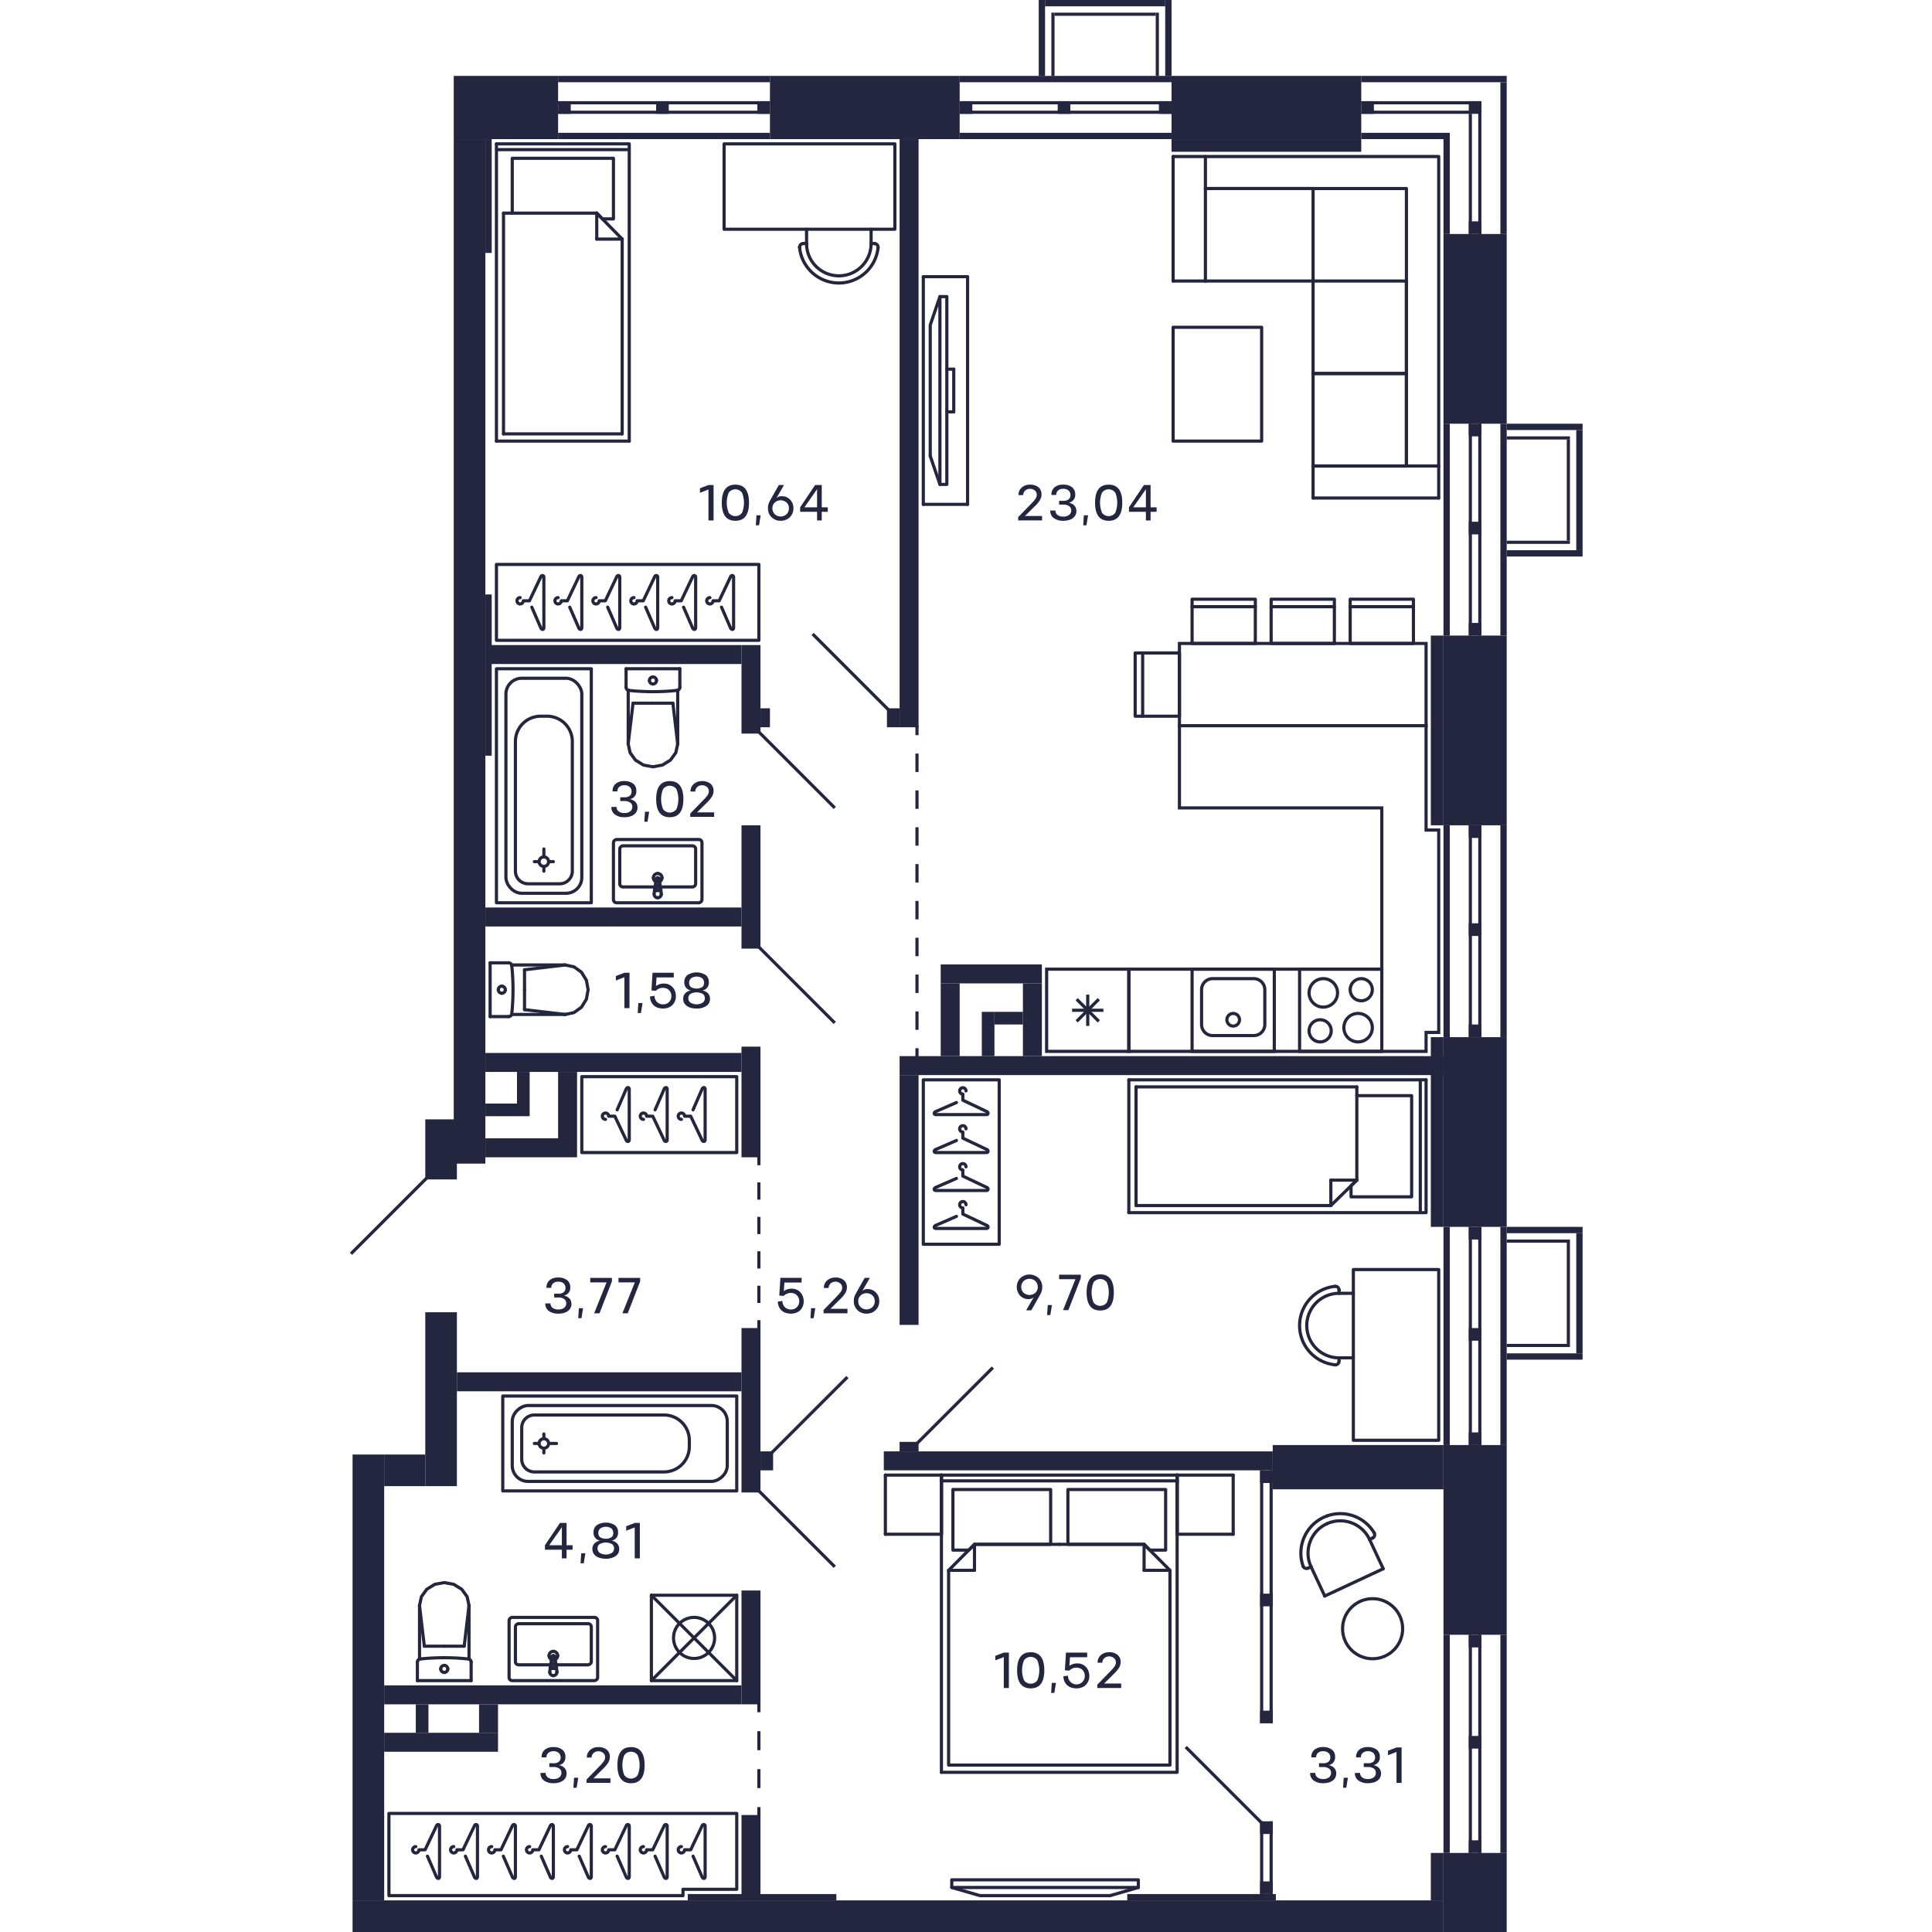 <svg xmlns="http://www.w3.org/2000/svg"   viewBox="0 0 390 611" width="200" height="200">
  <title>C-2-2_3-6fl_12_m</title>
  <g id="Слой_2" data-name="Слой 2">
    <g id="C-2-2_3-6fl_12">
      <g id="m">
        <g>
          <rect x="181.5" y="341.5" width="24" height="52" fill="none" stroke="#24263e" stroke-linecap="round" stroke-linejoin="round"/>
          <path d="M191.979,384.681,185.5,387.5c-.657.235-.817.969,0,1h16c.577,0,.7-.757,0-1l-7.5-3.562V382a1,1,0,1,1,1-1" fill="none" stroke="#24263e" stroke-linecap="round" stroke-linejoin="round"/>
          <path d="M191.979,372.681,185.5,375.5c-.657.235-.817.969,0,1h16c.577,0,.7-.757,0-1l-7.5-3.562V370a1,1,0,1,1,1-1" fill="none" stroke="#24263e" stroke-linecap="round" stroke-linejoin="round"/>
          <path d="M191.979,360.681,185.5,363.5c-.657.235-.817.969,0,1h16c.577,0,.7-.757,0-1l-7.5-3.562V358a1,1,0,1,1,1-1" fill="none" stroke="#24263e" stroke-linecap="round" stroke-linejoin="round"/>
          <path d="M191.979,348.681,185.5,351.5c-.657.235-.817.969,0,1h16c.577,0,.7-.757,0-1l-7.5-3.562V346a1,1,0,1,1,1-1" fill="none" stroke="#24263e" stroke-linecap="round" stroke-linejoin="round"/>
        </g>
        <g>
          <rect x="73.5" y="340.5" width="49" height="24" fill="none" stroke="#24263e" stroke-linecap="round" stroke-linejoin="round"/>
          <path d="M108.681,350.979,111.5,344.5c.235-.657.969-.817,1,0v16c0,.577-.757.7-1,0l-3.562-7.5H106a1,1,0,1,0-1,1" fill="none" stroke="#24263e" stroke-linecap="round" stroke-linejoin="round"/>
          <path d="M96.681,350.979,99.5,344.5c.235-.657.969-.817,1,0v16c0,.577-.757.7-1,0L95.938,353H94a1,1,0,1,0-1,1" fill="none" stroke="#24263e" stroke-linecap="round" stroke-linejoin="round"/>
          <path d="M84.681,350.979,87.5,344.5c.235-.657.969-.817,1,0v16c0,.577-.757.7-1,0L83.938,353H82a1,1,0,1,0-1,1" fill="none" stroke="#24263e" stroke-linecap="round" stroke-linejoin="round"/>
        </g>
        <g>
          <path d="M60.681,587.021,63.5,593.5c.235.657.969.817,1,0v-16c0-.577-.757-.7-1,0L59.938,585H58a1,1,0,1,1-1-1" fill="none" stroke="#24263e" stroke-linecap="round" stroke-linejoin="round"/>
          <path d="M48.681,587.021,51.5,593.5c.235.657.969.817,1,0v-16c0-.577-.757-.7-1,0L47.938,585H46a1,1,0,1,1-1-1" fill="none" stroke="#24263e" stroke-linecap="round" stroke-linejoin="round"/>
          <path d="M84.681,587.021,87.5,593.5c.235.657.969.817,1,0v-16c0-.577-.757-.7-1,0L83.938,585H82a1,1,0,1,1-1-1" fill="none" stroke="#24263e" stroke-linecap="round" stroke-linejoin="round"/>
          <path d="M72.681,587.021,75.5,593.5c.235.657.969.817,1,0v-16c0-.577-.757-.7-1,0L71.938,585H70a1,1,0,1,1-1-1" fill="none" stroke="#24263e" stroke-linecap="round" stroke-linejoin="round"/>
          <path d="M96.681,587.021,99.5,593.5c.235.657.969.817,1,0v-16c0-.577-.757-.7-1,0L95.938,585H94a1,1,0,1,1-1-1" fill="none" stroke="#24263e" stroke-linecap="round" stroke-linejoin="round"/>
          <path d="M108.681,587.021,111.5,593.5c.235.657.969.817,1,0v-16c0-.577-.757-.7-1,0l-3.562,7.5H106a1,1,0,1,1-1-1" fill="none" stroke="#24263e" stroke-linecap="round" stroke-linejoin="round"/>
          <path d="M36.681,587.021,39.5,593.5c.235.657.969.817,1,0v-16c0-.577-.757-.7-1,0L35.938,585H34a1,1,0,1,1-1-1" fill="none" stroke="#24263e" stroke-linecap="round" stroke-linejoin="round"/>
          <path d="M24.681,587.021,27.5,593.5c.235.657.969.816,1,0v-16c0-.577-.757-.7-1,0L23.938,585H22a1,1,0,1,1-1-1" fill="none" stroke="#24263e" stroke-linecap="round" stroke-linejoin="round"/>
        </g>
        <g>
          <rect x="46.5" y="178.5" width="83" height="24" fill="none" stroke="#24263e" stroke-linecap="round" stroke-linejoin="round"/>
          <path d="M93.681,192.021,96.5,198.5c.235.657.969.817,1,0v-16c0-.577-.757-.7-1,0L92.938,190H91a1,1,0,1,1-1-1" fill="none" stroke="#24263e" stroke-linecap="round" stroke-linejoin="round"/>
          <path d="M81.681,192.021,84.5,198.5c.235.657.969.817,1,0v-16c0-.577-.757-.7-1,0L80.938,190H79a1,1,0,1,1-1-1" fill="none" stroke="#24263e" stroke-linecap="round" stroke-linejoin="round"/>
          <path d="M117.681,192.021,120.5,198.5c.235.657.969.817,1,0v-16c0-.577-.757-.7-1,0l-3.562,7.5H115a1,1,0,1,1-1-1" fill="none" stroke="#24263e" stroke-linecap="round" stroke-linejoin="round"/>
          <path d="M105.681,192.021,108.5,198.5c.235.657.969.817,1,0v-16c0-.577-.757-.7-1,0l-3.562,7.5H103a1,1,0,1,1-1-1" fill="none" stroke="#24263e" stroke-linecap="round" stroke-linejoin="round"/>
          <path d="M69.681,192.021,72.5,198.5c.235.657.969.817,1,0v-16c0-.577-.757-.7-1,0L68.938,190H67a1,1,0,1,1-1-1" fill="none" stroke="#24263e" stroke-linecap="round" stroke-linejoin="round"/>
          <path d="M57.681,192.021,60.5,198.5c.235.657.969.816,1,0v-16c0-.577-.757-.7-1,0L56.938,190H55a1,1,0,1,1-1-1" fill="none" stroke="#24263e" stroke-linecap="round" stroke-linejoin="round"/>
        </g>
        <g>
          <path d="M302.769,419.217a10.2,10.2,0,0,1,10.2-10.2" fill="none" stroke="#24263e" stroke-linecap="round" stroke-linejoin="round"/>
          <path d="M312.973,429.421a10.2,10.2,0,0,1-10.2-10.2" fill="none" stroke="#24263e" stroke-linecap="round" stroke-linejoin="round"/>
          <line x1="312.973" y1="409.012" x2="317.5" y2="409.012" fill="none" stroke="#24263e" stroke-linecap="round" stroke-linejoin="round"/>
          <line x1="317.5" y1="429.421" x2="312.973" y2="429.421" fill="none" stroke="#24263e" stroke-linecap="round" stroke-linejoin="round"/>
          <path d="M312.967,407.84a1.166,1.166,0,0,1,.006.118" fill="none" stroke="#24263e" stroke-linecap="round" stroke-linejoin="round"/>
          <path d="M311.7,406.809a1.155,1.155,0,0,1,1.266,1.031" fill="none" stroke="#24263e" stroke-linecap="round" stroke-linejoin="round"/>
          <line x1="312.973" y1="407.958" x2="312.973" y2="409.012" fill="none" stroke="#24263e" stroke-linecap="round" stroke-linejoin="round"/>
          <path d="M311.818,431.63a1.146,1.146,0,0,1-.117-.006" fill="none" stroke="#24263e" stroke-linecap="round" stroke-linejoin="round"/>
          <path d="M312.973,430.475a1.155,1.155,0,0,1-1.155,1.155" fill="none" stroke="#24263e" stroke-linecap="round" stroke-linejoin="round"/>
          <line x1="312.973" y1="429.421" x2="312.973" y2="430.475" fill="none" stroke="#24263e" stroke-linecap="round" stroke-linejoin="round"/>
          <path d="M300.566,417.944A12.474,12.474,0,0,1,311.7,406.809" fill="none" stroke="#24263e" stroke-linecap="round" stroke-linejoin="round"/>
          <path d="M300.566,417.944a12.472,12.472,0,0,0,11.135,13.68" fill="none" stroke="#24263e" stroke-linecap="round" stroke-linejoin="round"/>
          <polyline points="317.5 401.5 317.5 455.5 344.5 455.5 344.5 401.5 317.5 401.5" fill="none" stroke="#24263e" stroke-linecap="round" stroke-linejoin="round"/>
        </g>
        <g>
          <path d="M154.783,87.231a10.2,10.2,0,0,0,10.205-10.2" fill="none" stroke="#24263e" stroke-linecap="round" stroke-linejoin="round"/>
          <path d="M144.579,77.027a10.2,10.2,0,0,0,10.2,10.2" fill="none" stroke="#24263e" stroke-linecap="round" stroke-linejoin="round"/>
          <line x1="164.988" y1="77.027" x2="164.988" y2="72.5" fill="none" stroke="#24263e" stroke-linecap="round" stroke-linejoin="round"/>
          <line x1="144.579" y1="72.5" x2="144.579" y2="77.027" fill="none" stroke="#24263e" stroke-linecap="round" stroke-linejoin="round"/>
          <path d="M166.16,77.033a1.166,1.166,0,0,0-.118-.006" fill="none" stroke="#24263e" stroke-linecap="round" stroke-linejoin="round"/>
          <path d="M167.191,78.3a1.155,1.155,0,0,0-1.031-1.266" fill="none" stroke="#24263e" stroke-linecap="round" stroke-linejoin="round"/>
          <line x1="166.042" y1="77.027" x2="164.988" y2="77.027" fill="none" stroke="#24263e" stroke-linecap="round" stroke-linejoin="round"/>
          <path d="M142.37,78.182a1.146,1.146,0,0,0,.006.117" fill="none" stroke="#24263e" stroke-linecap="round" stroke-linejoin="round"/>
          <path d="M143.525,77.027a1.155,1.155,0,0,0-1.155,1.155" fill="none" stroke="#24263e" stroke-linecap="round" stroke-linejoin="round"/>
          <line x1="144.579" y1="77.027" x2="143.525" y2="77.027" fill="none" stroke="#24263e" stroke-linecap="round" stroke-linejoin="round"/>
          <path d="M156.056,89.434A12.474,12.474,0,0,0,167.191,78.3" fill="none" stroke="#24263e" stroke-linecap="round" stroke-linejoin="round"/>
          <path d="M156.056,89.434A12.472,12.472,0,0,1,142.376,78.3" fill="none" stroke="#24263e" stroke-linecap="round" stroke-linejoin="round"/>
          <polyline points="172.5 72.5 118.5 72.5 118.5 45.5 172.5 45.5 172.5 72.5" fill="none" stroke="#24263e" stroke-linecap="round" stroke-linejoin="round"/>
        </g>
        <g>
          <line x1="326.946" y1="496.123" x2="308.449" y2="504.748" fill="none" stroke="#24263e" stroke-linecap="round" stroke-linejoin="round"/>
          <path d="M309.063,481.919a10.2,10.2,0,0,1,13.561,4.936" fill="none" stroke="#24263e" stroke-linecap="round" stroke-linejoin="round"/>
          <path d="M304.127,495.481a10.205,10.205,0,0,1,4.936-13.562" fill="none" stroke="#24263e" stroke-linecap="round" stroke-linejoin="round"/>
          <line x1="322.624" y1="486.855" x2="326.946" y2="496.123" fill="none" stroke="#24263e" stroke-linecap="round" stroke-linejoin="round"/>
          <line x1="308.449" y1="504.748" x2="304.127" y2="495.481" fill="none" stroke="#24263e" stroke-linecap="round" stroke-linejoin="round"/>
          <path d="M323.684,486.355c-.034.02-.069.038-.105.055" fill="none" stroke="#24263e" stroke-linecap="round" stroke-linejoin="round"/>
          <path d="M324.083,484.771a1.156,1.156,0,0,1-.4,1.584" fill="none" stroke="#24263e" stroke-linecap="round" stroke-linejoin="round"/>
          <line x1="323.579" y1="486.41" x2="322.624" y2="486.855" fill="none" stroke="#24263e" stroke-linecap="round" stroke-linejoin="round"/>
          <path d="M301.637,495.367c-.016-.035-.031-.072-.044-.109" fill="none" stroke="#24263e" stroke-linecap="round" stroke-linejoin="round"/>
          <path d="M303.172,495.926a1.156,1.156,0,0,1-1.535-.559" fill="none" stroke="#24263e" stroke-linecap="round" stroke-linejoin="round"/>
          <line x1="304.127" y1="495.481" x2="303.172" y2="495.926" fill="none" stroke="#24263e" stroke-linecap="round" stroke-linejoin="round"/>
          <path d="M309.286,479.385a12.472,12.472,0,0,1,14.8,5.386" fill="none" stroke="#24263e" stroke-linecap="round" stroke-linejoin="round"/>
          <path d="M301.593,495.258a12.472,12.472,0,0,1,7.693-15.873" fill="none" stroke="#24263e" stroke-linecap="round" stroke-linejoin="round"/>
        </g>
        <circle cx="323.59" cy="515.084" r="9.5" fill="none" stroke="#24263e" stroke-linecap="round" stroke-linejoin="round"/>
        <g>
          <line x1="197.682" y1="488.403" x2="197.682" y2="496.617" fill="none" stroke="#24263e" stroke-linecap="round" stroke-linejoin="round"/>
          <line x1="189.5" y1="496.617" x2="197.682" y2="496.617" fill="none" stroke="#24263e" stroke-linecap="round" stroke-linejoin="round"/>
          <polyline points="224.5 488.403 197.682 488.403 189.5 496.617 189.5 558.218 224.5 558.218" fill="none" stroke="#24263e" stroke-linecap="round" stroke-linejoin="round"/>
          <line x1="251.318" y1="488.403" x2="251.318" y2="496.617" fill="none" stroke="#24263e" stroke-linecap="round" stroke-linejoin="round"/>
          <line x1="259.5" y1="496.617" x2="251.318" y2="496.617" fill="none" stroke="#24263e" stroke-linecap="round" stroke-linejoin="round"/>
          <polyline points="224.5 558.218 259.5 558.218 259.5 496.617 251.318 488.403 224.5 488.403" fill="none" stroke="#24263e" stroke-linecap="round" stroke-linejoin="round"/>
          <polyline points="221.773 488.403 221.773 471.063 190.864 471.063 190.864 490.228 195.864 490.228 197.682 488.403 221.773 488.403" fill="none" stroke="#24263e" stroke-linecap="round" stroke-linejoin="round"/>
          <polyline points="251.318 488.403 253.136 490.228 258.136 490.228 258.136 471.063 227.227 471.063 227.227 488.403 251.318 488.403" fill="none" stroke="#24263e" stroke-linecap="round" stroke-linejoin="round"/>
          <line x1="169.5" y1="485.209" x2="169.5" y2="466.5" fill="none" stroke="#24263e" stroke-linecap="round" stroke-linejoin="round"/>
          <line x1="169.5" y1="485.209" x2="187.227" y2="485.209" fill="none" stroke="#24263e" stroke-linecap="round" stroke-linejoin="round"/>
          <line x1="187.227" y1="485.209" x2="187.227" y2="466.5" fill="none" stroke="#24263e" stroke-linecap="round" stroke-linejoin="round"/>
          <line x1="187.227" y1="466.5" x2="169.5" y2="466.5" fill="none" stroke="#24263e" stroke-linecap="round" stroke-linejoin="round"/>
          <line x1="261.773" y1="485.209" x2="261.773" y2="466.5" fill="none" stroke="#24263e" stroke-linecap="round" stroke-linejoin="round"/>
          <line x1="261.773" y1="485.209" x2="279.5" y2="485.209" fill="none" stroke="#24263e" stroke-linecap="round" stroke-linejoin="round"/>
          <line x1="279.5" y1="485.209" x2="279.5" y2="466.5" fill="none" stroke="#24263e" stroke-linecap="round" stroke-linejoin="round"/>
          <line x1="279.5" y1="466.5" x2="261.773" y2="466.5" fill="none" stroke="#24263e" stroke-linecap="round" stroke-linejoin="round"/>
          <line x1="187.227" y1="485.209" x2="187.227" y2="466.5" fill="none" stroke="#24263e" stroke-linecap="round" stroke-linejoin="round"/>
          <line x1="261.773" y1="466.5" x2="261.773" y2="485.209" fill="none" stroke="#24263e" stroke-linecap="round" stroke-linejoin="round"/>
          <polyline points="261.773 466.5 261.773 560.5 187.227 560.5" fill="none" stroke="#24263e" stroke-linecap="round" stroke-linejoin="round"/>
          <line x1="187.227" y1="560.5" x2="187.227" y2="466.5" fill="none" stroke="#24263e" stroke-linecap="round" stroke-linejoin="round"/>
          <line x1="187.227" y1="466.5" x2="261.773" y2="466.5" fill="none" stroke="#24263e" stroke-linecap="round" stroke-linejoin="round"/>
          <line x1="261.866" y1="468.325" x2="187.134" y2="468.325" fill="none" stroke="#24263e" stroke-linecap="round" stroke-linejoin="round"/>
        </g>
        <g>
          <polyline points="190.5 594.5 249.5 594.5 249.5 596.924 190.5 596.924 190.5 594.5" fill="none" stroke="#24263e" stroke-linecap="round" stroke-linejoin="round"/>
          <line x1="240.561" y1="599.5" x2="249.5" y2="596.924" fill="none" stroke="#24263e" stroke-linecap="round" stroke-linejoin="round"/>
          <polyline points="240.561 599.5 199.439 599.5 190.5 596.924" fill="none" stroke="#24263e" stroke-linecap="round" stroke-linejoin="round"/>
        </g>
        <g>
          <line x1="188.938" y1="116.75" x2="191.125" y2="116.75" fill="none" stroke="#24263e" stroke-linecap="round" stroke-linejoin="round"/>
          <line x1="183.687" y1="144.2" x2="186.75" y2="153.2" fill="none" stroke="#24263e" stroke-linecap="round" stroke-linejoin="round"/>
          <polyline points="183.687 144.2 183.687 102.8 186.75 93.8" fill="none" stroke="#24263e" stroke-linecap="round" stroke-linejoin="round"/>
          <polyline points="188.938 93.8 188.938 153.2 186.75 153.2 186.75 93.8 188.938 93.8" fill="none" stroke="#24263e" stroke-linecap="round" stroke-linejoin="round"/>
          <line x1="181.5" y1="159.5" x2="195.5" y2="159.5" fill="none" stroke="#24263e" stroke-linecap="round" stroke-linejoin="round"/>
          <polyline points="195.5 159.5 195.5 87.5 181.5 87.5" fill="none" stroke="#24263e" stroke-linecap="round" stroke-linejoin="round"/>
          <line x1="181.5" y1="87.5" x2="181.5" y2="159.5" fill="none" stroke="#24263e" stroke-linecap="round" stroke-linejoin="round"/>
          <line x1="191.125" y1="116.75" x2="191.125" y2="130.25" fill="none" stroke="#24263e" stroke-linecap="round" stroke-linejoin="round"/>
          <line x1="188.938" y1="130.25" x2="191.125" y2="130.25" fill="none" stroke="#24263e" stroke-linecap="round" stroke-linejoin="round"/>
        </g>
        <g>
          <polyline points="304.77 157.5 304.77 147.375 344.5 147.375" fill="none" stroke="#24263e" stroke-linecap="round" stroke-linejoin="round"/>
          <line x1="260.5" y1="88.875" x2="270.716" y2="88.875" fill="none" stroke="#24263e" stroke-linecap="round" stroke-linejoin="round"/>
          <line x1="270.716" y1="88.875" x2="270.716" y2="49.5" fill="none" stroke="#24263e" stroke-linecap="round" stroke-linejoin="round"/>
          <polyline points="304.77 147.375 334.284 147.375 334.284 118.125 304.77 118.125" fill="none" stroke="#24263e" stroke-linecap="round" stroke-linejoin="round"/>
          <polyline points="304.77 118.125 334.284 118.125 334.284 88.875 304.77 88.875" fill="none" stroke="#24263e" stroke-linecap="round" stroke-linejoin="round"/>
          <line x1="304.77" y1="59.625" x2="270.716" y2="59.625" fill="none" stroke="#24263e" stroke-linecap="round" stroke-linejoin="round"/>
          <line x1="304.77" y1="59.625" x2="304.77" y2="88.875" fill="none" stroke="#24263e" stroke-linecap="round" stroke-linejoin="round"/>
          <line x1="270.716" y1="88.875" x2="304.77" y2="88.875" fill="none" stroke="#24263e" stroke-linecap="round" stroke-linejoin="round"/>
          <polyline points="304.77 88.875 304.77 118.125 304.77 147.375" fill="none" stroke="#24263e" stroke-linecap="round" stroke-linejoin="round"/>
          <line x1="344.5" y1="157.5" x2="304.77" y2="157.5" fill="none" stroke="#24263e" stroke-linecap="round" stroke-linejoin="round"/>
          <line x1="260.5" y1="49.5" x2="260.5" y2="88.875" fill="none" stroke="#24263e" stroke-linecap="round" stroke-linejoin="round"/>
          <polyline points="260.5 49.5 344.5 49.5 344.5 157.5" fill="none" stroke="#24263e" stroke-linecap="round" stroke-linejoin="round"/>
          <polyline points="270.716 59.625 334.284 59.625 334.284 147.375" fill="none" stroke="#24263e" stroke-linecap="round" stroke-linejoin="round"/>
        </g>
        <polyline points="288.5 139.5 288.5 103.5 260.5 103.5 260.5 139.5 288.5 139.5 288.5 103.5 260.5 103.5" fill="none" stroke="#24263e" stroke-linecap="round" stroke-linejoin="round"/>
        <g>
          <g>
            <line x1="316.5" y1="191.87" x2="336.5" y2="191.87" fill="none" stroke="#24263e" stroke-linecap="round" stroke-linejoin="round"/>
            <polyline points="316.5 203.5 336.5 203.5 336.5 189.5 316.5 189.5 316.5 203.5" fill="none" stroke="#24263e" stroke-linecap="round" stroke-linejoin="round"/>
          </g>
          <g>
            <line x1="291.5" y1="191.87" x2="311.5" y2="191.87" fill="none" stroke="#24263e" stroke-linecap="round" stroke-linejoin="round"/>
            <polyline points="291.5 203.5 311.5 203.5 311.5 189.5 291.5 189.5 291.5 203.5" fill="none" stroke="#24263e" stroke-linecap="round" stroke-linejoin="round"/>
          </g>
          <g>
            <line x1="266.5" y1="191.87" x2="286.5" y2="191.87" fill="none" stroke="#24263e" stroke-linecap="round" stroke-linejoin="round"/>
            <polyline points="266.5 203.5 286.5 203.5 286.5 189.5 266.5 189.5 266.5 203.5" fill="none" stroke="#24263e" stroke-linecap="round" stroke-linejoin="round"/>
          </g>
          <g>
            <line x1="250.87" y1="226.5" x2="250.87" y2="206.5" fill="none" stroke="#24263e" stroke-linecap="round" stroke-linejoin="round"/>
            <polyline points="262.5 226.5 262.5 206.5 248.5 206.5 248.5 226.5 262.5 226.5" fill="none" stroke="#24263e" stroke-linecap="round" stroke-linejoin="round"/>
          </g>
          <rect x="262.5" y="203.5" width="78" height="26" fill="none" stroke="#24263e" stroke-linecap="round" stroke-miterlimit="10"/>
        </g>
        <polygon points="12.5 573.5 12.5 599.5 105.5 599.5 105.5 597.5 122.5 597.5 122.5 573.5 12.5 573.5" fill="none" stroke="#24263e" stroke-linecap="round" stroke-linejoin="round"/>
        <g>
          <line x1="46.5" y1="139.5" x2="46.5" y2="45.5" fill="none" stroke="#24263e" stroke-linecap="round" stroke-linejoin="round"/>
          <polyline points="46.5 45.5 88.5 45.5 88.5 139.5" fill="none" stroke="#24263e" stroke-linecap="round" stroke-linejoin="round"/>
          <line x1="48.734" y1="67.403" x2="78.223" y2="67.403" fill="none" stroke="#24263e" stroke-linecap="round" stroke-linejoin="round"/>
          <line x1="48.734" y1="67.403" x2="48.734" y2="137.218" fill="none" stroke="#24263e" stroke-linecap="round" stroke-linejoin="round"/>
          <line x1="86.266" y1="137.218" x2="86.266" y2="75.616" fill="none" stroke="#24263e" stroke-linecap="round" stroke-linejoin="round"/>
          <line x1="87.787" y1="47.325" x2="46.589" y2="47.325" fill="none" stroke="#24263e" stroke-linecap="round" stroke-linejoin="round"/>
          <line x1="78.223" y1="67.403" x2="78.223" y2="75.616" fill="none" stroke="#24263e" stroke-linecap="round" stroke-linejoin="round"/>
          <line x1="86.266" y1="75.616" x2="78.223" y2="75.616" fill="none" stroke="#24263e" stroke-linecap="round" stroke-linejoin="round"/>
          <line x1="86.266" y1="75.616" x2="78.223" y2="67.403" fill="none" stroke="#24263e" stroke-linecap="round" stroke-linejoin="round"/>
          <polyline points="78.223 67.403 80.011 69.228 83.5 69.228 83.5 50.063 51.5 50.063 51.5 67.403" fill="none" stroke="#24263e" stroke-linecap="round" stroke-linejoin="round"/>
          <polyline points="48.734 137.218 50.968 137.218 86.266 137.218" fill="none" stroke="#24263e" stroke-linecap="round" stroke-linejoin="round"/>
          <line x1="88.5" y1="139.5" x2="46.5" y2="139.5" fill="none" stroke="#24263e" stroke-linecap="round" stroke-linejoin="round"/>
        </g>
        <g>
          <line x1="246.5" y1="341.5" x2="340.5" y2="341.5" fill="none" stroke="#24263e" stroke-linecap="round" stroke-linejoin="round"/>
          <polyline points="340.5 341.5 340.5 383.5 246.5 383.5" fill="none" stroke="#24263e" stroke-linecap="round" stroke-linejoin="round"/>
          <line x1="318.597" y1="343.734" x2="318.597" y2="373.223" fill="none" stroke="#24263e" stroke-linecap="round" stroke-linejoin="round"/>
          <line x1="318.597" y1="343.734" x2="248.782" y2="343.734" fill="none" stroke="#24263e" stroke-linecap="round" stroke-linejoin="round"/>
          <line x1="248.782" y1="381.266" x2="310.384" y2="381.266" fill="none" stroke="#24263e" stroke-linecap="round" stroke-linejoin="round"/>
          <line x1="338.675" y1="382.787" x2="338.675" y2="341.589" fill="none" stroke="#24263e" stroke-linecap="round" stroke-linejoin="round"/>
          <line x1="318.597" y1="373.223" x2="310.384" y2="373.223" fill="none" stroke="#24263e" stroke-linecap="round" stroke-linejoin="round"/>
          <line x1="310.384" y1="381.266" x2="310.384" y2="373.223" fill="none" stroke="#24263e" stroke-linecap="round" stroke-linejoin="round"/>
          <line x1="310.384" y1="381.266" x2="318.597" y2="373.223" fill="none" stroke="#24263e" stroke-linecap="round" stroke-linejoin="round"/>
          <polyline points="318.597 373.223 316.772 375.011 316.772 378.5 335.937 378.5 335.937 346.5 318.597 346.5" fill="none" stroke="#24263e" stroke-linecap="round" stroke-linejoin="round"/>
          <polyline points="248.782 343.734 248.782 345.968 248.782 381.266" fill="none" stroke="#24263e" stroke-linecap="round" stroke-linejoin="round"/>
          <line x1="246.5" y1="383.5" x2="246.5" y2="341.5" fill="none" stroke="#24263e" stroke-linecap="round" stroke-linejoin="round"/>
        </g>
      </g>
      <g id="sant">
        <g>
          <path d="M326,307v25H301V307h25m1-1H300v27h27V306Z" fill="#24263d"/>
          <path d="M320,310a3,3,0,1,1-3,3,3,3,0,0,1,3-3m0-1a4,4,0,1,0,4,4,4,4,0,0,0-4-4Z" fill="#24263d"/>
          <path d="M307,323a3,3,0,1,1-3,3,3,3,0,0,1,3-3m0-1a4,4,0,1,0,4,4,4,4,0,0,0-4-4Z" fill="#24263d"/>
          <path d="M308,310a4,4,0,1,1-4,4,4,4,0,0,1,4-4m0-1a5,5,0,1,0,5,5,5,5,0,0,0-5-5Z" fill="#24263d"/>
          <path d="M319,321a4,4,0,1,1-4,4,4,4,0,0,1,4-4m0-1a5,5,0,1,0,5,5,5,5,0,0,0-5-5Z" fill="#24263d"/>
        </g>
        <g>
          <path d="M292,307v25H267V307h25m1-1H266v27h27V306Z" fill="#24263d"/>
          <path d="M286,310a3,3,0,0,1,3,3v11a3,3,0,0,1-3,3H273a3,3,0,0,1-3-3V313a3,3,0,0,1,3-3h13m0-1H273a4,4,0,0,0-4,4v11a4,4,0,0,0,4,4h13a4,4,0,0,0,4-4V313a4,4,0,0,0-4-4Z" fill="#24263d"/>
          <circle cx="279.5" cy="322.5" r="2" fill="none" stroke="#24263d" stroke-miterlimit="10"/>
        </g>
        <g>
          <path d="M246,307v25H221V307h25m1-1H220v27h27V306Z" fill="#24263d"/>
          <line x1="237" y1="323" x2="230" y2="316" fill="none" stroke="#24263d" stroke-miterlimit="10"/>
          <line x1="230" y1="323" x2="237" y2="316" fill="none" stroke="#24263d" stroke-miterlimit="10"/>
          <line x1="238.45" y1="319.5" x2="228.55" y2="319.5" fill="none" stroke="#24263d" stroke-miterlimit="10"/>
          <line x1="233.5" y1="324.45" x2="233.5" y2="314.55" fill="none" stroke="#24263d" stroke-miterlimit="10"/>
        </g>
        <path d="M340,230v33h4v63h-4v6H247V307h80V255H263V230h77m1-1H262v27h64v50H246v27h95v-6h4V262h-4V229Z" fill="#24263d"/>
        <g>
          <line x1="55.383" y1="313" x2="55.383" y2="306.697" fill="none" stroke="#24263d" stroke-linecap="round" stroke-linejoin="round"/>
          <line x1="44.5" y1="304.5" x2="50.365" y2="304.5" fill="none" stroke="#24263d" stroke-linecap="round" stroke-linejoin="round"/>
          <polyline points="68.271 305.174 71.037 305.769 73.383 307.466 74.95 310.005 75.5 313 74.95 315.995 73.383 318.534 71.037 320.231 68.271 320.826" fill="none" stroke="#24263d" stroke-linecap="round" stroke-linejoin="round"/>
          <line x1="44.5" y1="321.5" x2="50.365" y2="321.5" fill="none" stroke="#24263d" stroke-linecap="round" stroke-linejoin="round"/>
          <polyline points="50.365 304.5 50.545 304.516 50.718 304.565 50.88 304.645 51.024 304.752 51.147 304.884 51.244 305.036 51.311 305.203 51.347 305.379" fill="none" stroke="#24263d" stroke-linecap="round" stroke-linejoin="round"/>
          <line x1="51.302" y1="320.826" x2="68.271" y2="320.826" fill="none" stroke="#24263d" stroke-linecap="round" stroke-linejoin="round"/>
          <polyline points="51.347 305.379 51.522 307.279 51.647 309.182 51.722 311.088 51.748 312.996 51.723 314.903 51.648 316.809 51.523 318.712 51.348 320.612" fill="none" stroke="#24263d" stroke-linecap="round" stroke-linejoin="round"/>
          <line x1="68.25" y1="305.174" x2="55.383" y2="306.697" fill="none" stroke="#24263d" stroke-linecap="round" stroke-linejoin="round"/>
          <line x1="68.25" y1="320.826" x2="55.383" y2="319.303" fill="none" stroke="#24263d" stroke-linecap="round" stroke-linejoin="round"/>
          <line x1="55.383" y1="313" x2="55.383" y2="319.303" fill="none" stroke="#24263d" stroke-linecap="round" stroke-linejoin="round"/>
          <line x1="51.311" y1="305.174" x2="68.271" y2="305.174" fill="none" stroke="#24263d" stroke-linecap="round" stroke-linejoin="round"/>
          <polyline points="51.348 320.612 51.313 320.79 51.247 320.958 51.15 321.112 51.028 321.245 50.883 321.354 50.72 321.434 50.546 321.483 50.365 321.5" fill="none" stroke="#24263d" stroke-linecap="round" stroke-linejoin="round"/>
          <line x1="44.5" y1="304.5" x2="44.5" y2="321.5" fill="none" stroke="#24263d" stroke-linecap="round" stroke-linejoin="round"/>
          <path d="M49.309,313a1.113,1.113,0,0,1-1.108,1.118" fill="none" stroke="#24263d" stroke-linecap="round" stroke-linejoin="round"/>
          <path d="M48.2,311.882A1.113,1.113,0,0,1,49.309,313" fill="none" stroke="#24263d" stroke-linecap="round" stroke-linejoin="round"/>
          <path d="M47.094,313a1.112,1.112,0,0,1,1.107-1.118" fill="none" stroke="#24263d" stroke-linecap="round" stroke-linejoin="round"/>
          <path d="M48.2,314.118A1.112,1.112,0,0,1,47.094,313" fill="none" stroke="#24263d" stroke-linecap="round" stroke-linejoin="round"/>
        </g>
        <g>
          <line x1="96" y1="222.383" x2="102.303" y2="222.383" fill="none" stroke="#24263d" stroke-linecap="round" stroke-linejoin="round"/>
          <line x1="104.5" y1="211.5" x2="104.5" y2="217.365" fill="none" stroke="#24263d" stroke-linecap="round" stroke-linejoin="round"/>
          <polyline points="103.826 235.271 103.231 238.037 101.534 240.383 98.995 241.95 96 242.5 93.005 241.95 90.466 240.383 88.769 238.037 88.174 235.271" fill="none" stroke="#24263d" stroke-linecap="round" stroke-linejoin="round"/>
          <line x1="87.5" y1="211.5" x2="87.5" y2="217.365" fill="none" stroke="#24263d" stroke-linecap="round" stroke-linejoin="round"/>
          <polyline points="104.5 217.365 104.484 217.545 104.435 217.718 104.355 217.88 104.248 218.024 104.116 218.147 103.964 218.244 103.797 218.311 103.621 218.347" fill="none" stroke="#24263d" stroke-linecap="round" stroke-linejoin="round"/>
          <line x1="88.174" y1="218.302" x2="88.174" y2="235.271" fill="none" stroke="#24263d" stroke-linecap="round" stroke-linejoin="round"/>
          <polyline points="103.621 218.347 101.721 218.522 99.818 218.647 97.912 218.722 96.004 218.748 94.097 218.723 92.191 218.648 90.288 218.523 88.388 218.348" fill="none" stroke="#24263d" stroke-linecap="round" stroke-linejoin="round"/>
          <line x1="103.826" y1="235.25" x2="102.303" y2="222.383" fill="none" stroke="#24263d" stroke-linecap="round" stroke-linejoin="round"/>
          <line x1="88.174" y1="235.25" x2="89.697" y2="222.383" fill="none" stroke="#24263d" stroke-linecap="round" stroke-linejoin="round"/>
          <line x1="96" y1="222.383" x2="89.697" y2="222.383" fill="none" stroke="#24263d" stroke-linecap="round" stroke-linejoin="round"/>
          <line x1="103.826" y1="218.311" x2="103.826" y2="235.271" fill="none" stroke="#24263d" stroke-linecap="round" stroke-linejoin="round"/>
          <polyline points="88.388 218.348 88.21 218.313 88.042 218.247 87.888 218.15 87.755 218.028 87.646 217.883 87.566 217.72 87.517 217.546 87.5 217.365" fill="none" stroke="#24263d" stroke-linecap="round" stroke-linejoin="round"/>
          <line x1="104.5" y1="211.5" x2="87.5" y2="211.5" fill="none" stroke="#24263d" stroke-linecap="round" stroke-linejoin="round"/>
          <path d="M96,216.309a1.113,1.113,0,0,1-1.118-1.108" fill="none" stroke="#24263d" stroke-linecap="round" stroke-linejoin="round"/>
          <path d="M97.118,215.2A1.113,1.113,0,0,1,96,216.309" fill="none" stroke="#24263d" stroke-linecap="round" stroke-linejoin="round"/>
          <path d="M96,214.094a1.112,1.112,0,0,1,1.118,1.107" fill="none" stroke="#24263d" stroke-linecap="round" stroke-linejoin="round"/>
          <path d="M94.882,215.2A1.112,1.112,0,0,1,96,214.094" fill="none" stroke="#24263d" stroke-linecap="round" stroke-linejoin="round"/>
        </g>
        <g>
          <rect x="95.5" y="504.5" width="27" height="27" fill="none" stroke="#24263d" stroke-linecap="round" stroke-linejoin="round" transform="translate(218 1036) rotate(180)"/>
          <circle cx="109" cy="518" r="6.5" fill="none" stroke="#24263d" stroke-linecap="round" stroke-linejoin="round"/>
          <line x1="122.5" y1="531.5" x2="95.5" y2="504.5" fill="none" stroke="#24263d" stroke-linecap="round" stroke-linejoin="round"/>
          <line x1="122.5" y1="504.5" x2="95.5" y2="531.5" fill="none" stroke="#24263d" stroke-linecap="round" stroke-linejoin="round"/>
        </g>
        <g>
          <circle cx="61.5" cy="272.5" r="1.5" fill="none" stroke="#24263d" stroke-linecap="round" stroke-linejoin="round"/>
          <rect x="46.5" y="211.5" width="30" height="74" fill="none" stroke="#24263d" stroke-linecap="round" stroke-linejoin="round"/>
          <line x1="61.5" y1="274.5" x2="61.5" y2="275.5" fill="none" stroke="#24263d" stroke-linecap="round" stroke-linejoin="round"/>
          <line x1="61.5" y1="270.5" x2="61.5" y2="268.5" fill="none" stroke="#24263d" stroke-linecap="round" stroke-linejoin="round"/>
          <line x1="63.5" y1="272.5" x2="64.5" y2="272.5" fill="none" stroke="#24263d" stroke-linecap="round" stroke-linejoin="round"/>
          <line x1="59.5" y1="272.5" x2="58.5" y2="272.5" fill="none" stroke="#24263d" stroke-linecap="round" stroke-linejoin="round"/>
          <rect x="49.5" y="214.5" width="24" height="68" rx="5" fill="none" stroke="#24263d" stroke-linecap="round" stroke-linejoin="round"/>
          <path d="M60.5,226.5h2a8,8,0,0,1,8,8v41a4,4,0,0,1-4,4h-10a4,4,0,0,1-4-4v-41A8,8,0,0,1,60.5,226.5Z" fill="none" stroke="#24263d" stroke-linecap="round" stroke-linejoin="round"/>
        </g>
        <g>
          <circle cx="61.5" cy="456.5" r="1.5" fill="none" stroke="#24263d" stroke-linecap="round" stroke-linejoin="round"/>
          <rect x="70.5" y="419.5" width="30" height="74" fill="none" stroke="#24263d" stroke-linecap="round" stroke-linejoin="round" transform="translate(-371 542) rotate(-90)"/>
          <line x1="59.5" y1="456.5" x2="58.5" y2="456.5" fill="none" stroke="#24263d" stroke-linecap="round" stroke-linejoin="round"/>
          <line x1="63.5" y1="456.5" x2="65.5" y2="456.5" fill="none" stroke="#24263d" stroke-linecap="round" stroke-linejoin="round"/>
          <line x1="61.5" y1="454.5" x2="61.5" y2="453.5" fill="none" stroke="#24263d" stroke-linecap="round" stroke-linejoin="round"/>
          <line x1="61.5" y1="458.5" x2="61.5" y2="459.5" fill="none" stroke="#24263d" stroke-linecap="round" stroke-linejoin="round"/>
          <rect x="73.5" y="422.5" width="24" height="68" rx="5" fill="none" stroke="#24263d" stroke-linecap="round" stroke-linejoin="round" transform="translate(-371 542) rotate(-90)"/>
          <path d="M76,430H86a4,4,0,0,1,4,4v41a8,8,0,0,1-8,8H80a8,8,0,0,1-8-8V434A4,4,0,0,1,76,430Z" transform="translate(-375.5 537.5) rotate(-90)" fill="none" stroke="#24263d" stroke-linecap="round" stroke-linejoin="round"/>
        </g>
        <g>
          <line x1="30" y1="520.617" x2="23.697" y2="520.617" fill="none" stroke="#24263d" stroke-linecap="round" stroke-linejoin="round"/>
          <line x1="21.5" y1="531.5" x2="21.5" y2="525.635" fill="none" stroke="#24263d" stroke-linecap="round" stroke-linejoin="round"/>
          <polyline points="22.174 507.729 22.769 504.963 24.466 502.617 27.005 501.05 30 500.5 32.995 501.05 35.534 502.617 37.231 504.963 37.826 507.729" fill="none" stroke="#24263d" stroke-linecap="round" stroke-linejoin="round"/>
          <line x1="38.5" y1="531.5" x2="38.5" y2="525.635" fill="none" stroke="#24263d" stroke-linecap="round" stroke-linejoin="round"/>
          <polyline points="21.5 525.635 21.516 525.455 21.565 525.282 21.645 525.12 21.752 524.976 21.884 524.853 22.036 524.756 22.203 524.689 22.379 524.653" fill="none" stroke="#24263d" stroke-linecap="round" stroke-linejoin="round"/>
          <line x1="37.826" y1="524.698" x2="37.826" y2="507.729" fill="none" stroke="#24263d" stroke-linecap="round" stroke-linejoin="round"/>
          <polyline points="22.379 524.653 24.279 524.478 26.182 524.353 28.088 524.278 29.996 524.252 31.903 524.277 33.809 524.352 35.712 524.477 37.612 524.652" fill="none" stroke="#24263d" stroke-linecap="round" stroke-linejoin="round"/>
          <line x1="22.174" y1="507.75" x2="23.697" y2="520.617" fill="none" stroke="#24263d" stroke-linecap="round" stroke-linejoin="round"/>
          <line x1="37.826" y1="507.75" x2="36.303" y2="520.617" fill="none" stroke="#24263d" stroke-linecap="round" stroke-linejoin="round"/>
          <line x1="30" y1="520.617" x2="36.303" y2="520.617" fill="none" stroke="#24263d" stroke-linecap="round" stroke-linejoin="round"/>
          <line x1="22.174" y1="524.689" x2="22.174" y2="507.729" fill="none" stroke="#24263d" stroke-linecap="round" stroke-linejoin="round"/>
          <polyline points="37.612 524.652 37.79 524.687 37.958 524.753 38.112 524.85 38.245 524.972 38.354 525.117 38.434 525.28 38.483 525.454 38.5 525.635" fill="none" stroke="#24263d" stroke-linecap="round" stroke-linejoin="round"/>
          <line x1="21.5" y1="531.5" x2="38.5" y2="531.5" fill="none" stroke="#24263d" stroke-linecap="round" stroke-linejoin="round"/>
          <path d="M30,526.691a1.113,1.113,0,0,1,1.118,1.108" fill="none" stroke="#24263d" stroke-linecap="round" stroke-linejoin="round"/>
          <path d="M28.882,527.8A1.113,1.113,0,0,1,30,526.691" fill="none" stroke="#24263d" stroke-linecap="round" stroke-linejoin="round"/>
          <path d="M30,528.906a1.112,1.112,0,0,1-1.118-1.107" fill="none" stroke="#24263d" stroke-linecap="round" stroke-linejoin="round"/>
          <path d="M31.118,527.8A1.112,1.112,0,0,1,30,528.906" fill="none" stroke="#24263d" stroke-linecap="round" stroke-linejoin="round"/>
        </g>
        <g>
          <g>
            <path d="M63.548,526.876a.934.934,0,0,1,.148-.431" fill="none" stroke="#24263d" stroke-linecap="round" stroke-linejoin="round"/>
            <line x1="63.548" y1="526.876" x2="63.366" y2="528.779" fill="none" stroke="#24263d" stroke-linecap="round" stroke-linejoin="round"/>
            <path d="M65.018,526.158a.955.955,0,0,1,.286.287" fill="none" stroke="#24263d" stroke-linecap="round" stroke-linejoin="round"/>
            <path d="M63.7,526.445a.956.956,0,0,1,1.322-.287" fill="none" stroke="#24263d" stroke-linecap="round" stroke-linejoin="round"/>
            <path d="M64.5,526.358a.617.617,0,0,1,.617.617" fill="none" stroke="#24263d" stroke-linecap="round" stroke-linejoin="round"/>
            <path d="M63.883,526.975a.617.617,0,0,1,.617-.617" fill="none" stroke="#24263d" stroke-linecap="round" stroke-linejoin="round"/>
            <polyline points="65.117 526.975 65.117 527.649 63.883 527.649" fill="none" stroke="#24263d" stroke-linecap="round" stroke-linejoin="round"/>
            <line x1="63.883" y1="527.649" x2="63.883" y2="526.975" fill="none" stroke="#24263d" stroke-linecap="round" stroke-linejoin="round"/>
            <path d="M64.5,529.913a1.134,1.134,0,0,1-1.134-1.134" fill="none" stroke="#24263d" stroke-linecap="round" stroke-linejoin="round"/>
            <path d="M65.634,528.779a1.134,1.134,0,0,1-1.134,1.134" fill="none" stroke="#24263d" stroke-linecap="round" stroke-linejoin="round"/>
            <path d="M64.563,523.6a.507.507,0,0,1,.44.441" fill="none" stroke="#24263d" stroke-linecap="round" stroke-linejoin="round"/>
            <path d="M64,524.044a.508.508,0,0,1,.566-.441" fill="none" stroke="#24263d" stroke-linecap="round" stroke-linejoin="round"/>
            <line x1="65.304" y1="526.445" x2="65.003" y2="524.044" fill="none" stroke="#24263d" stroke-linecap="round" stroke-linejoin="round"/>
            <path d="M65.3,526.445a.934.934,0,0,1,.148.431" fill="none" stroke="#24263d" stroke-linecap="round" stroke-linejoin="round"/>
            <line x1="65.634" y1="528.779" x2="65.452" y2="526.876" fill="none" stroke="#24263d" stroke-linecap="round" stroke-linejoin="round"/>
            <line x1="63.997" y1="524.044" x2="63.696" y2="526.445" fill="none" stroke="#24263d" stroke-linecap="round" stroke-linejoin="round"/>
            <line x1="63.548" y1="526.876" x2="63.548" y2="526.876" fill="none" stroke="#24263d" stroke-linecap="round" stroke-linejoin="round"/>
            <line x1="63.997" y1="524.044" x2="63.997" y2="524.044" fill="none" stroke="#24263d" stroke-linecap="round" stroke-linejoin="round"/>
            <line x1="65.304" y1="526.445" x2="65.304" y2="526.445" fill="none" stroke="#24263d" stroke-linecap="round" stroke-linejoin="round"/>
            <line x1="65.634" y1="528.779" x2="65.634" y2="528.779" fill="none" stroke="#24263d" stroke-linecap="round" stroke-linejoin="round"/>
            <path d="M63.139,523.6a1.361,1.361,0,0,1,1.361-1.36" fill="none" stroke="#24263d" stroke-linecap="round" stroke-linejoin="round"/>
            <path d="M64.5,524.96a1.361,1.361,0,0,1-1.361-1.361" fill="none" stroke="#24263d" stroke-linecap="round" stroke-linejoin="round"/>
            <path d="M65.861,523.6A1.361,1.361,0,0,1,64.5,524.96" fill="none" stroke="#24263d" stroke-linecap="round" stroke-linejoin="round"/>
            <path d="M64.5,522.239a1.36,1.36,0,0,1,1.361,1.36" fill="none" stroke="#24263d" stroke-linecap="round" stroke-linejoin="round"/>
          </g>
          <rect x="54.5" y="507.5" width="20" height="28" rx="1" fill="none" stroke="#24263d" stroke-linecap="round" stroke-linejoin="round" transform="matrix(0, 1, -1, 0, 586, 457)"/>
          <rect x="58" y="508" width="13" height="24" rx="1" fill="none" stroke="#24263d" stroke-linecap="round" stroke-linejoin="round" transform="matrix(0, 1, -1, 0, 584.5, 455.5)"/>
        </g>
        <g>
          <g>
            <path d="M96.548,280.876a.934.934,0,0,1,.148-.431" fill="none" stroke="#24263d" stroke-linecap="round" stroke-linejoin="round"/>
            <line x1="96.548" y1="280.876" x2="96.366" y2="282.779" fill="none" stroke="#24263d" stroke-linecap="round" stroke-linejoin="round"/>
            <path d="M98.018,280.158a.955.955,0,0,1,.286.287" fill="none" stroke="#24263d" stroke-linecap="round" stroke-linejoin="round"/>
            <path d="M96.7,280.445a.956.956,0,0,1,1.322-.287" fill="none" stroke="#24263d" stroke-linecap="round" stroke-linejoin="round"/>
            <path d="M97.5,280.358a.617.617,0,0,1,.617.617" fill="none" stroke="#24263d" stroke-linecap="round" stroke-linejoin="round"/>
            <path d="M96.883,280.975a.617.617,0,0,1,.617-.617" fill="none" stroke="#24263d" stroke-linecap="round" stroke-linejoin="round"/>
            <polyline points="98.117 280.975 98.117 281.649 96.883 281.649" fill="none" stroke="#24263d" stroke-linecap="round" stroke-linejoin="round"/>
            <line x1="96.883" y1="281.649" x2="96.883" y2="280.975" fill="none" stroke="#24263d" stroke-linecap="round" stroke-linejoin="round"/>
            <path d="M97.5,283.913a1.134,1.134,0,0,1-1.134-1.134" fill="none" stroke="#24263d" stroke-linecap="round" stroke-linejoin="round"/>
            <path d="M98.634,282.779a1.134,1.134,0,0,1-1.134,1.134" fill="none" stroke="#24263d" stroke-linecap="round" stroke-linejoin="round"/>
            <path d="M97.563,277.6a.507.507,0,0,1,.44.441" fill="none" stroke="#24263d" stroke-linecap="round" stroke-linejoin="round"/>
            <path d="M97,278.044a.508.508,0,0,1,.566-.441" fill="none" stroke="#24263d" stroke-linecap="round" stroke-linejoin="round"/>
            <line x1="98.304" y1="280.445" x2="98.003" y2="278.044" fill="none" stroke="#24263d" stroke-linecap="round" stroke-linejoin="round"/>
            <path d="M98.3,280.445a.934.934,0,0,1,.148.431" fill="none" stroke="#24263d" stroke-linecap="round" stroke-linejoin="round"/>
            <line x1="98.634" y1="282.779" x2="98.452" y2="280.876" fill="none" stroke="#24263d" stroke-linecap="round" stroke-linejoin="round"/>
            <line x1="96.997" y1="278.044" x2="96.696" y2="280.445" fill="none" stroke="#24263d" stroke-linecap="round" stroke-linejoin="round"/>
            <line x1="96.548" y1="280.876" x2="96.548" y2="280.876" fill="none" stroke="#24263d" stroke-linecap="round" stroke-linejoin="round"/>
            <line x1="96.997" y1="278.044" x2="96.997" y2="278.044" fill="none" stroke="#24263d" stroke-linecap="round" stroke-linejoin="round"/>
            <line x1="98.304" y1="280.445" x2="98.304" y2="280.445" fill="none" stroke="#24263d" stroke-linecap="round" stroke-linejoin="round"/>
            <line x1="98.634" y1="282.779" x2="98.634" y2="282.779" fill="none" stroke="#24263d" stroke-linecap="round" stroke-linejoin="round"/>
            <path d="M96.139,277.6a1.361,1.361,0,0,1,1.361-1.36" fill="none" stroke="#24263d" stroke-linecap="round" stroke-linejoin="round"/>
            <path d="M97.5,278.96a1.361,1.361,0,0,1-1.361-1.361" fill="none" stroke="#24263d" stroke-linecap="round" stroke-linejoin="round"/>
            <path d="M98.861,277.6A1.361,1.361,0,0,1,97.5,278.96" fill="none" stroke="#24263d" stroke-linecap="round" stroke-linejoin="round"/>
            <path d="M97.5,276.239a1.36,1.36,0,0,1,1.361,1.36" fill="none" stroke="#24263d" stroke-linecap="round" stroke-linejoin="round"/>
          </g>
          <rect x="87.5" y="261.5" width="20" height="28" rx="1" fill="none" stroke="#24263d" stroke-linecap="round" stroke-linejoin="round" transform="matrix(0, 1, -1, 0, 373, 178)"/>
          <rect x="91" y="262" width="13" height="24" rx="1" fill="none" stroke="#24263d" stroke-linecap="round" stroke-linejoin="round" transform="matrix(0, 1, -1, 0, 371.5, 176.5)"/>
        </g>
      </g>
      <g id="d">
        <line x1="146.5" y1="200.5" x2="170.5" y2="224.5" fill="none" stroke="#24263f" stroke-miterlimit="10"/>
        <line x1="129.5" y1="299.5" x2="153.5" y2="323.5" fill="none" stroke="#24263f" stroke-miterlimit="10"/>
        <line x1="129.5" y1="471.5" x2="153.5" y2="495.5" fill="none" stroke="#24263f" stroke-miterlimit="10"/>
        <line x1="129.5" y1="231.5" x2="153.5" y2="255.5" fill="none" stroke="#24263f" stroke-miterlimit="10"/>
        <line x1="133.5" y1="459.5" x2="157.5" y2="435.5" fill="none" stroke="#24263f" stroke-miterlimit="10"/>
        <line x1="264.5" y1="552.5" x2="288.5" y2="576.5" fill="none" stroke="#24263f" stroke-miterlimit="10"/>
        <line x1="179.5" y1="456.5" x2="203.5" y2="432.5" fill="none" stroke="#24263f" stroke-miterlimit="10"/>
        <line x1="24.5" y1="372.5" x2="0.5" y2="396.5" fill="none" stroke="#24263f" stroke-miterlimit="10"/>
        <g>
          <line x1="179.5" y1="229.5" x2="179.5" y2="232.5" fill="none" stroke="#24263f" stroke-miterlimit="10"/>
          <line x1="179.5" y1="238.324" x2="179.5" y2="328.588" fill="none" stroke="#24263f" stroke-miterlimit="10" stroke-dasharray="5.824 5.824"/>
          <line x1="179.5" y1="331.5" x2="179.5" y2="334.5" fill="none" stroke="#24263f" stroke-miterlimit="10"/>
        </g>
        <g>
          <line x1="129.5" y1="420.5" x2="129.5" y2="417.5" fill="none" stroke="#24263f" stroke-miterlimit="10"/>
          <line x1="129.5" y1="412.056" x2="129.5" y2="371.222" fill="none" stroke="#24263f" stroke-miterlimit="10" stroke-dasharray="5.444 5.444"/>
          <line x1="129.5" y1="368.5" x2="129.5" y2="365.5" fill="none" stroke="#24263f" stroke-miterlimit="10"/>
        </g>
        <g>
          <line x1="129.5" y1="574.5" x2="129.5" y2="571.5" fill="none" stroke="#24263f" stroke-miterlimit="10"/>
          <line x1="129.5" y1="565.5" x2="129.5" y2="544.5" fill="none" stroke="#24263f" stroke-miterlimit="10" stroke-dasharray="6 6"/>
          <line x1="129.5" y1="541.5" x2="129.5" y2="538.5" fill="none" stroke="#24263f" stroke-miterlimit="10"/>
        </g>
        <rect y="372" width="24" height="44" fill="none"/>
      </g>
      <g id="s">
        <rect x="19.5" y="358.5" width="19" height="10" transform="translate(392.5 334.5) rotate(90)" fill="#24263f"/>
        <rect x="1.5" y="437.5" width="55" height="10" transform="translate(471.5 413.5) rotate(90)" fill="#24263f"/>
        <rect x="-64.5" y="525.5" width="141" height="10" transform="translate(536.5 524.5) rotate(90)" fill="#24263f"/>
        <rect x="-124" y="201" width="324" height="10" transform="translate(244 168) rotate(90)" fill="#24263f"/>
        <rect x="39.5" y="17.5" width="20" height="33" transform="translate(83.5 -15.5) rotate(90)" fill="#24263f"/>
        <rect x="153" y="4" width="20" height="60" transform="translate(197 -129) rotate(90)" fill="#24263f"/>
        <rect x="124" y="261" width="6" height="39" transform="translate(254 561) rotate(180)" fill="#24263f"/>
        <rect x="124" y="204" width="6" height="28" transform="translate(254 436) rotate(180)" fill="#24263f"/>
        <rect x="1" y="601" width="345" height="10" transform="translate(347 1212) rotate(180)" fill="#24263f"/>
        <rect x="34" y="434" width="90" height="6" transform="translate(158 874) rotate(180)" fill="#24263f"/>
        <rect x="169" y="459" width="123" height="6" transform="translate(461 924) rotate(180)" fill="#24263f"/>
        <rect x="130" y="459" width="4" height="6" fill="#24263f"/>
        <rect x="170" y="224" width="4" height="6" transform="translate(344 454) rotate(180)" fill="#24263f"/>
        <rect x="174" y="44" width="6" height="186" transform="translate(354 274) rotate(180)" fill="#24263f"/>
        <rect x="130" y="224" width="3" height="6" transform="translate(263 454) rotate(180)" fill="#24263f"/>
        <rect x="174" y="334" width="172" height="6" fill="#24263f"/>
        <rect x="187" y="305" width="32" height="6" fill="#24263f"/>
        <rect x="187" y="311" width="6" height="23" fill="#24263f"/>
        <rect x="213" y="311" width="6" height="23" fill="#24263f"/>
        <rect x="200" y="320" width="4" height="14" fill="#24263f"/>
        <rect x="204" y="320" width="9" height="4" fill="#24263f"/>
        <rect x="174" y="340" width="6" height="79" fill="#24263f"/>
        <rect x="174" y="456" width="6" height="3" fill="#24263f"/>
        <rect x="43" y="188" width="2" height="51" fill="#24263f"/>
        <rect x="43" y="44" width="2" height="36" fill="#24263f"/>
        <rect x="98.5" y="-8.5" width="2" height="67" transform="translate(124.5 -74.5) rotate(90)" fill="#24263f"/>
        <rect x="98.5" y="9.5" width="2" height="67" transform="translate(142.5 -56.5) rotate(90)" fill="#24263f"/>
        <rect x="99" y="-1" width="1" height="67" transform="translate(132 -67) rotate(90)" fill="#24263f"/>
        <rect x="99" y="2" width="1" height="67" transform="translate(135 -64) rotate(90)" fill="#24263f"/>
        <rect x="66" y="32" width="4" height="4" fill="#24263f"/>
        <rect x="129" y="32" width="4" height="4" fill="#24263f"/>
        <rect x="97" y="32" width="4" height="4" fill="#24263f"/>
        <rect x="280" y="4" width="20" height="60" transform="translate(324 -256) rotate(90)" fill="#24263f"/>
        <rect x="225.5" y="-8.5" width="2" height="67" transform="translate(251.5 -201.5) rotate(90)" fill="#24263f"/>
        <rect x="225.5" y="9.5" width="2" height="67" transform="translate(269.5 -183.5) rotate(90)" fill="#24263f"/>
        <rect x="226" y="-1" width="1" height="67" transform="translate(259 -194) rotate(90)" fill="#24263f"/>
        <rect x="226" y="2" width="1" height="67" transform="translate(262 -191) rotate(90)" fill="#24263f"/>
        <rect x="193" y="32" width="4" height="4" fill="#24263f"/>
        <rect x="256" y="32" width="4" height="4" fill="#24263f"/>
        <rect x="224" y="32" width="4" height="4" fill="#24263f"/>
        <rect x="346" y="74" width="20" height="60" transform="translate(712 208) rotate(180)" fill="#24263f"/>
        <rect x="346" y="201" width="20" height="60" transform="translate(712 462) rotate(180)" fill="#24263f"/>
        <rect x="364" y="134" width="2" height="67" transform="translate(730 335) rotate(180)" fill="#24263f"/>
        <rect x="346" y="134" width="2" height="67" transform="translate(694 335) rotate(180)" fill="#24263f"/>
        <rect x="357" y="134" width="1" height="67" transform="translate(715 335) rotate(180)" fill="#24263f"/>
        <rect x="354" y="134" width="1" height="67" transform="translate(709 335) rotate(180)" fill="#24263f"/>
        <rect x="354" y="134" width="4" height="4" transform="translate(492 -220) rotate(90)" fill="#24263f"/>
        <rect x="354" y="197" width="4" height="4" transform="translate(555 -157) rotate(90)" fill="#24263f"/>
        <rect x="354" y="165" width="4" height="4" transform="translate(523 -189) rotate(90)" fill="#24263f"/>
        <rect x="346" y="457" width="20" height="60" transform="translate(712 974) rotate(180)" fill="#24263f"/>
        <rect x="364" y="388" width="2" height="69" transform="translate(730 845) rotate(180)" fill="#24263f"/>
        <rect x="346" y="388" width="2" height="69" transform="translate(694 845) rotate(180)" fill="#24263f"/>
        <rect x="357" y="388" width="1" height="69" transform="translate(715 845) rotate(180)" fill="#24263f"/>
        <rect x="354" y="388" width="1" height="69" transform="translate(709 845) rotate(180)" fill="#24263f"/>
        <rect x="354" y="388" width="4" height="4" transform="translate(746 34) rotate(90)" fill="#24263f"/>
        <rect x="354" y="453" width="4" height="4" transform="translate(811 99) rotate(90)" fill="#24263f"/>
        <rect x="354" y="420" width="4" height="4" transform="translate(778 66) rotate(90)" fill="#24263f"/>
        <rect x="346" y="586" width="20" height="25" transform="translate(712 1197) rotate(180)" fill="#24263f"/>
        <rect x="364" y="517" width="2" height="69" transform="translate(730 1103) rotate(180)" fill="#24263f"/>
        <rect x="346" y="517" width="2" height="69" transform="translate(694 1103) rotate(180)" fill="#24263f"/>
        <rect x="357" y="517" width="1" height="69" transform="translate(715 1103) rotate(180)" fill="#24263f"/>
        <rect x="354" y="517" width="1" height="69" transform="translate(709 1103) rotate(180)" fill="#24263f"/>
        <rect x="354" y="517" width="4" height="4" transform="translate(875 163) rotate(90)" fill="#24263f"/>
        <rect x="354" y="582" width="4" height="4" transform="translate(940 228) rotate(90)" fill="#24263f"/>
        <rect x="291" y="576" width="1" height="23" transform="translate(583 1175) rotate(180)" fill="#24263f"/>
        <rect x="288" y="576" width="1" height="23" transform="translate(577 1175) rotate(180)" fill="#24263f"/>
        <rect x="288" y="576" width="4" height="4" transform="translate(868 288) rotate(90)" fill="#24263f"/>
        <rect x="288" y="595" width="4" height="4" transform="translate(887 307) rotate(90)" fill="#24263f"/>
        <rect x="354" y="549" width="4" height="4" transform="translate(907 195) rotate(90)" fill="#24263f"/>
        <rect x="291" y="465" width="1" height="80" transform="translate(583 1010) rotate(180)" fill="#24263f"/>
        <rect x="288" y="465" width="1" height="80" transform="translate(577 1010) rotate(180)" fill="#24263f"/>
        <rect x="288" y="465" width="4" height="4" transform="translate(757 177) rotate(90)" fill="#24263f"/>
        <rect x="288" y="541" width="4" height="4" transform="translate(833 253) rotate(90)" fill="#24263f"/>
        <rect x="288" y="504" width="4" height="4" transform="translate(796 216) rotate(90)" fill="#24263f"/>
        <rect x="346" y="328" width="20" height="60" transform="translate(712 716) rotate(180)" fill="#24263f"/>
        <rect x="364" y="261" width="2" height="67" transform="translate(730 589) rotate(180)" fill="#24263f"/>
        <rect x="346" y="261" width="2" height="67" transform="translate(694 589) rotate(180)" fill="#24263f"/>
        <rect x="357" y="261" width="1" height="67" transform="translate(715 589) rotate(180)" fill="#24263f"/>
        <rect x="354" y="261" width="1" height="67" transform="translate(709 589) rotate(180)" fill="#24263f"/>
        <rect x="354" y="261" width="4" height="4" transform="translate(619 -93) rotate(90)" fill="#24263f"/>
        <rect x="354" y="324" width="4" height="4" transform="translate(682 -30) rotate(90)" fill="#24263f"/>
        <rect x="354" y="292" width="4" height="4" transform="translate(650 -62) rotate(90)" fill="#24263f"/>
        <rect x="342" y="2" width="2" height="46" transform="translate(368 -318) rotate(90)" fill="#24263f"/>
        <rect x="333" y="29" width="2" height="28" transform="translate(377 -291) rotate(90)" fill="#24263f"/>
        <rect x="338.5" y="13.5" width="1" height="38" transform="translate(371.5 -306.5) rotate(90)" fill="#24263f"/>
        <rect x="337" y="18" width="1" height="35" transform="translate(373 -302) rotate(90)" fill="#24263f"/>
        <rect x="320" y="32" width="4" height="4" fill="#24263f"/>
        <rect x="354" y="32" width="4" height="4" fill="#24263f"/>
        <rect x="346" y="44" width="2" height="30" fill="#24263f"/>
        <rect x="364" y="26" width="2" height="48" fill="#24263f"/>
        <rect x="354" y="36" width="1" height="38" fill="#24263f"/>
        <rect x="357" y="33" width="1" height="41" fill="#24263f"/>
        <rect x="354" y="70" width="4" height="4" transform="translate(284 428) rotate(-90)" fill="#24263f"/>
        <rect x="246" y="599" width="47" height="2" fill="#24263f"/>
        <rect x="107" y="599" width="47" height="2" fill="#24263f"/>
        <rect x="11" y="460" width="13" height="10" fill="#24263f"/>
        <rect x="260" y="44" width="60" height="4" fill="#24263f"/>
        <rect x="342" y="201" width="4" height="60" fill="#24263f"/>
        <rect x="342" y="328" width="4" height="60" fill="#24263f"/>
        <rect x="292" y="457" width="54" height="14" fill="#24263f"/>
        <rect x="44" y="204" width="80" height="6" fill="#24263f"/>
        <rect x="43" y="287" width="81" height="6" fill="#24263f"/>
        <rect x="124" y="331" width="6" height="35" transform="translate(254 697) rotate(180)" fill="#24263f"/>
        <rect x="124" y="420" width="6" height="52" transform="translate(254 892) rotate(180)" fill="#24263f"/>
        <rect x="11" y="533" width="113" height="6" transform="translate(135 1072) rotate(180)" fill="#24263f"/>
        <rect x="124" y="503" width="6" height="36" transform="translate(254 1042) rotate(180)" fill="#24263f"/>
        <rect x="43" y="333" width="81" height="6" fill="#24263f"/>
        <rect x="43" y="360" width="29" height="6" fill="#24263f"/>
        <rect x="66" y="339" width="6" height="21" fill="#24263f"/>
        <rect x="53" y="339" width="4" height="14" fill="#24263f"/>
        <rect x="43" y="349" width="10" height="4" fill="#24263f"/>
        <rect x="124" y="574" width="6" height="27" fill="#24263f"/>
        <rect x="11" y="548" width="36" height="6" fill="#24263f"/>
        <rect x="41" y="539" width="6" height="9" fill="#24263f"/>
        <rect x="21" y="539" width="4" height="9" fill="#24263f"/>
        <rect x="342" y="586" width="4" height="15" fill="#24263f"/>
        <rect x="238" y="-18" width="2" height="38" transform="translate(238 240) rotate(-90)" fill="#24263f"/>
        <rect x="258" width="2" height="24" transform="translate(518 24) rotate(180)" fill="#24263f"/>
        <rect x="218" width="2" height="24" transform="translate(438 24) rotate(180)" fill="#24263f"/>
        <rect x="255" y="4" width="1" height="20" transform="translate(511 28) rotate(180)" fill="#24263f"/>
        <rect x="222" y="4" width="1" height="20" transform="translate(445 28) rotate(180)" fill="#24263f"/>
        <rect x="223" y="4" width="32" height="1" transform="translate(478 9) rotate(180)" fill="#24263f"/>
        <rect x="388" y="136" width="2" height="38" fill="#24263f"/>
        <rect x="377" y="163" width="2" height="24" transform="translate(203 553) rotate(-90)" fill="#24263f"/>
        <rect x="377" y="123" width="2" height="24" transform="translate(243 513) rotate(-90)" fill="#24263f"/>
        <rect x="375.5" y="161.5" width="1" height="20" transform="translate(204.5 547.5) rotate(-90)" fill="#24263f"/>
        <rect x="375.5" y="128.5" width="1" height="20" transform="translate(237.5 514.5) rotate(-90)" fill="#24263f"/>
        <rect x="369.5" y="154.5" width="32" height="1" transform="translate(230.5 540.5) rotate(-90)" fill="#24263f"/>
        <rect x="388" y="390" width="2" height="38" fill="#24263f"/>
        <rect x="377" y="417" width="2" height="24" transform="translate(-51 807) rotate(-90)" fill="#24263f"/>
        <rect x="377" y="377" width="2" height="24" transform="translate(-11 767) rotate(-90)" fill="#24263f"/>
        <rect x="375.5" y="415.5" width="1" height="20" transform="translate(-49.5 801.5) rotate(-90)" fill="#24263f"/>
        <rect x="375.5" y="382.5" width="1" height="20" transform="translate(-16.5 768.5) rotate(-90)" fill="#24263f"/>
        <rect x="369.5" y="408.5" width="32" height="1" transform="translate(-23.5 794.5) rotate(-90)" fill="#24263f"/>
      </g>
      <g id="t">
        <g>
          <path d="M88.579,318.836H86.963v-9.784l-2.689,1.032v-1.416l2.689-1.032h1.616Z" fill="#24263f"/>
          <path d="M91.386,317.22h1.32l-.512,3.16H91.178Z" fill="#24263f"/>
          <path d="M99.594,311.061a3.469,3.469,0,0,1,1.381.283,3.607,3.607,0,0,1,1.971,2.044,4.309,4.309,0,0,1,.3,1.624,4.02,4.02,0,0,1-.556,2.14,3.491,3.491,0,0,1-1.464,1.352,4.572,4.572,0,0,1-2.036.444,4.93,4.93,0,0,1-2.048-.407,3.432,3.432,0,0,1-1.476-1.285,3.931,3.931,0,0,1-.6-2.115l1.441-.208a2.657,2.657,0,0,0,.759,1.94,2.6,2.6,0,0,0,1.92.755,2.52,2.52,0,0,0,2.632-2.616,2.486,2.486,0,0,0-.74-1.871,2.584,2.584,0,0,0-1.892-.737,2.919,2.919,0,0,0-1.268.248,4.977,4.977,0,0,0-1.052.7l-1.344-.127.344-5.593h6.712v1.48h-5.44l-.192,2.72A4.149,4.149,0,0,1,99.594,311.061Z" fill="#24263f"/>
          <path d="M111.626,313.236a3.223,3.223,0,0,1,1.8.916,2.5,2.5,0,0,1,.616,1.756,2.555,2.555,0,0,1-1.18,2.24,5.344,5.344,0,0,1-3.06.8,6.354,6.354,0,0,1-2.18-.344,3.346,3.346,0,0,1-1.508-1.04,2.555,2.555,0,0,1-.56-1.656,2.5,2.5,0,0,1,.616-1.756,3.234,3.234,0,0,1,1.808-.916,2.458,2.458,0,0,1-2.056-2.672,2.656,2.656,0,0,1,1.044-2.248,5.459,5.459,0,0,1,5.664,0,2.656,2.656,0,0,1,1.044,2.248A2.457,2.457,0,0,1,111.626,313.236Zm-3.744,3.865a3.761,3.761,0,0,0,3.84,0,1.71,1.71,0,0,0,.688-1.4,1.557,1.557,0,0,0-.664-1.371,4.087,4.087,0,0,0-3.892,0,1.554,1.554,0,0,0-.668,1.371A1.728,1.728,0,0,0,107.882,317.1Zm.116-4.949a3.6,3.6,0,0,0,3.608,0,1.654,1.654,0,0,0,.556-1.372,1.832,1.832,0,0,0-.612-1.416,3.182,3.182,0,0,0-3.5.009,1.8,1.8,0,0,0-.608,1.407A1.654,1.654,0,0,0,108,312.152Z" fill="#24263f"/>
        </g>
        <g>
          <path d="M211.5,164.587V163.54l3.712-3.816q.632-.64.935-.973c.2-.221.419-.481.649-.78a3.025,3.025,0,0,0,.468-.8,2.039,2.039,0,0,0,.116-.728,1.7,1.7,0,0,0-.616-1.319,2.222,2.222,0,0,0-1.512-.529,2.2,2.2,0,0,0-1.528.556,1.863,1.863,0,0,0-.624,1.436l-1.512-.007a3.077,3.077,0,0,1,1.032-2.389,3.825,3.825,0,0,1,2.648-.916,3.984,3.984,0,0,1,2.616.812,2.83,2.83,0,0,1,.992,2.292,3.149,3.149,0,0,1-.181,1.092,4.159,4.159,0,0,1-.555,1.056,9.892,9.892,0,0,1-.728.912q-.36.4-.881.884l-2.872,2.848h5.4v1.416Z" fill="#24263f"/>
          <path d="M223.283,161.443a1.718,1.718,0,0,0,.656,1.4,2.808,2.808,0,0,0,1.817.532,2.883,2.883,0,0,0,1.844-.527,1.746,1.746,0,0,0,.675-1.4,1.575,1.575,0,0,0-.647-1.368,3.083,3.083,0,0,0-1.872-.5h-1.305l-.008-1.2h1.313a2.574,2.574,0,0,0,1.723-.484,1.691,1.691,0,0,0,.548-1.372,1.849,1.849,0,0,0-.6-1.411,2.422,2.422,0,0,0-1.672-.525,2.321,2.321,0,0,0-1.645.536,1.842,1.842,0,0,0-.571,1.409l-1.52-.009a2.963,2.963,0,0,1,1-2.427,4.165,4.165,0,0,1,2.733-.829,4.393,4.393,0,0,1,2.756.8,2.676,2.676,0,0,1,1.028,2.244,2.458,2.458,0,0,1-2.049,2.672,3.226,3.226,0,0,1,1.8.916,2.509,2.509,0,0,1,.615,1.756,2.593,2.593,0,0,1-.552,1.66,3.258,3.258,0,0,1-1.479,1.04,6.135,6.135,0,0,1-2.12.34,4.88,4.88,0,0,1-2.968-.836,2.81,2.81,0,0,1-1.137-2.412Z" fill="#24263f"/>
          <path d="M232.275,162.971H233.6l-.513,3.16h-1.016Z" fill="#24263f"/>
          <path d="M244.419,158.987q0,5.712-4.3,5.712t-4.3-5.712q0-5.712,4.3-5.712T244.419,158.987Zm-6.4,3.18a2.6,2.6,0,0,0,4.191,0,8.437,8.437,0,0,0,0-6.359,2.605,2.605,0,0,0-4.195,0,8.412,8.412,0,0,0,0,6.359Z" fill="#24263f"/>
          <path d="M255.283,160.436v1.416h-1.911v2.735h-1.48v-2.735H246.54v-1.416l4.735-7.049h2.1v7.049Zm-7.391,0h4v-5.712Z" fill="#24263f"/>
        </g>
        <g>
          <path d="M115.171,164.587h-1.616V154.8l-2.689,1.032v-1.416l2.689-1.032h1.616Z" fill="#24263f"/>
          <path d="M126.37,158.987q0,5.712-4.3,5.712t-4.3-5.712q0-5.712,4.3-5.712T126.37,158.987Zm-6.4,3.18a2.6,2.6,0,0,0,4.192,0,8.437,8.437,0,0,0,0-6.359,2.606,2.606,0,0,0-4.2,0,8.412,8.412,0,0,0,0,6.359Z" fill="#24263f"/>
          <path d="M128.738,162.971h1.321l-.513,3.16H128.53Z" fill="#24263f"/>
          <path d="M136.723,156.923a3.538,3.538,0,0,1,2.639,1.093,3.746,3.746,0,0,1,1.065,2.723,3.989,3.989,0,0,1-.529,2.044,3.7,3.7,0,0,1-1.448,1.412,4.207,4.207,0,0,1-2.055.5,3.953,3.953,0,0,1-2.876-1.116,3.792,3.792,0,0,1-1.149-2.844,4.553,4.553,0,0,1,.552-2.232l2.889-5.12h1.639l-2.376,4.113A2.367,2.367,0,0,1,136.723,156.923Zm-2.2,5.692a2.751,2.751,0,0,0,3.732,0,2.583,2.583,0,0,0,.744-1.865,2.381,2.381,0,0,0-.735-1.812,2.809,2.809,0,0,0-3.745,0,2.37,2.37,0,0,0-.744,1.812A2.576,2.576,0,0,0,134.526,162.615Z" fill="#24263f"/>
          <path d="M151.29,160.436v1.416h-1.912v2.735H147.9v-2.735h-5.352v-1.416l4.736-7.049h2.1v7.049Zm-7.392,0h4v-5.712Z" fill="#24263f"/>
        </g>
        <g>
          <path d="M140.021,407.561a3.453,3.453,0,0,1,1.38.283,3.612,3.612,0,0,1,1.972,2.044,4.29,4.29,0,0,1,.305,1.624,4.012,4.012,0,0,1-.557,2.14A3.485,3.485,0,0,1,141.657,415a4.572,4.572,0,0,1-2.036.444,4.927,4.927,0,0,1-2.048-.407,3.424,3.424,0,0,1-1.475-1.285,3.922,3.922,0,0,1-.6-2.115l1.439-.208a2.662,2.662,0,0,0,.76,1.94,2.6,2.6,0,0,0,1.92.755,2.521,2.521,0,0,0,2.633-2.616,2.489,2.489,0,0,0-.74-1.871,2.588,2.588,0,0,0-1.893-.737,2.911,2.911,0,0,0-1.267.248,4.977,4.977,0,0,0-1.052.7l-1.345-.127.345-5.593h6.712v1.48h-5.441l-.191,2.72A4.144,4.144,0,0,1,140.021,407.561Z" fill="#24263f"/>
          <path d="M146.014,413.72h1.32l-.513,3.16h-1.015Z" fill="#24263f"/>
          <path d="M149.958,415.336v-1.047l3.712-3.816q.632-.641.935-.973c.2-.221.419-.481.649-.78a3.025,3.025,0,0,0,.468-.8,2.039,2.039,0,0,0,.116-.728,1.7,1.7,0,0,0-.616-1.319,2.227,2.227,0,0,0-1.512-.529,2.2,2.2,0,0,0-1.528.556,1.866,1.866,0,0,0-.624,1.436l-1.512-.007a3.077,3.077,0,0,1,1.032-2.389,3.825,3.825,0,0,1,2.648-.916,3.984,3.984,0,0,1,2.616.812,2.83,2.83,0,0,1,.992,2.292,3.149,3.149,0,0,1-.181,1.092,4.159,4.159,0,0,1-.555,1.056,9.892,9.892,0,0,1-.728.912q-.36.4-.881.884l-2.872,2.848h5.4v1.416Z" fill="#24263f"/>
          <path d="M163.87,407.672a3.539,3.539,0,0,1,2.64,1.093,3.745,3.745,0,0,1,1.064,2.723,4,4,0,0,1-.528,2.044,3.708,3.708,0,0,1-1.448,1.412,4.211,4.211,0,0,1-2.056.5,3.959,3.959,0,0,1-2.876-1.115,3.8,3.8,0,0,1-1.148-2.845,4.553,4.553,0,0,1,.551-2.232l2.889-5.12h1.64l-2.376,4.113A2.363,2.363,0,0,1,163.87,407.672Zm-2.2,5.692a2.75,2.75,0,0,0,3.731.005,2.575,2.575,0,0,0,.744-1.865,2.381,2.381,0,0,0-.735-1.812,2.808,2.808,0,0,0-3.744,0,2.367,2.367,0,0,0-.744,1.812A2.576,2.576,0,0,0,161.674,413.364Z" fill="#24263f"/>
        </g>
        <g>
          <path d="M63.586,412.192a1.718,1.718,0,0,0,.656,1.4,2.8,2.8,0,0,0,1.816.532A2.881,2.881,0,0,0,67.9,413.6a1.75,1.75,0,0,0,.676-1.4,1.573,1.573,0,0,0-.648-1.367,3.076,3.076,0,0,0-1.872-.5h-1.3l-.008-1.2h1.312a2.577,2.577,0,0,0,1.724-.484,1.7,1.7,0,0,0,.548-1.372,1.847,1.847,0,0,0-.6-1.411,2.414,2.414,0,0,0-1.671-.525,2.316,2.316,0,0,0-1.644.536,1.84,1.84,0,0,0-.572,1.409l-1.52-.009a2.961,2.961,0,0,1,1-2.427,4.16,4.16,0,0,1,2.732-.829,4.384,4.384,0,0,1,2.755.8,2.674,2.674,0,0,1,1.029,2.244,2.457,2.457,0,0,1-2.048,2.672,3.223,3.223,0,0,1,1.8.916,2.5,2.5,0,0,1,.616,1.756,2.6,2.6,0,0,1-.552,1.66,3.255,3.255,0,0,1-1.48,1.04,6.127,6.127,0,0,1-2.12.34,4.882,4.882,0,0,1-2.968-.836,2.809,2.809,0,0,1-1.136-2.412Z" fill="#24263f"/>
          <path d="M72.578,413.72H73.9l-.512,3.16H72.37Z" fill="#24263f"/>
          <path d="M83.025,405.225,79.09,415.336H77.4l3.929-9.784H76.17v-1.416h6.855Z" fill="#24263f"/>
          <path d="M91.961,405.225l-3.936,10.111H86.337l3.929-9.784H85.105v-1.416h6.856Z" fill="#24263f"/>
        </g>
        <g>
          <path d="M84.482,255.192a1.716,1.716,0,0,0,.657,1.4,2.8,2.8,0,0,0,1.816.532A2.883,2.883,0,0,0,88.8,256.6a1.75,1.75,0,0,0,.676-1.4,1.573,1.573,0,0,0-.648-1.367,3.076,3.076,0,0,0-1.872-.5h-1.3l-.007-1.2h1.312a2.577,2.577,0,0,0,1.724-.484,1.7,1.7,0,0,0,.548-1.372,1.85,1.85,0,0,0-.6-1.411,2.42,2.42,0,0,0-1.672-.525,2.316,2.316,0,0,0-1.644.536,1.843,1.843,0,0,0-.572,1.409l-1.52-.009a2.964,2.964,0,0,1,1-2.427,4.162,4.162,0,0,1,2.732-.829,4.393,4.393,0,0,1,2.756.8,2.676,2.676,0,0,1,1.028,2.244,2.457,2.457,0,0,1-2.049,2.672,3.226,3.226,0,0,1,1.8.916,2.509,2.509,0,0,1,.615,1.756,2.6,2.6,0,0,1-.551,1.66,3.261,3.261,0,0,1-1.48,1.04,6.135,6.135,0,0,1-2.12.34,4.88,4.88,0,0,1-2.968-.836,2.809,2.809,0,0,1-1.136-2.412Z" fill="#24263f"/>
          <path d="M93.475,256.72H94.8l-.513,3.16H93.267Z" fill="#24263f"/>
          <path d="M105.618,252.736q0,5.712-4.3,5.712t-4.3-5.712q0-5.712,4.3-5.712T105.618,252.736Zm-6.4,3.181a2.6,2.6,0,0,0,4.191,0,8.44,8.44,0,0,0,0-6.36,2.605,2.605,0,0,0-4.2,0,8.415,8.415,0,0,0,0,6.36Z" fill="#24263f"/>
          <path d="M107.787,258.336v-1.047l3.712-3.816q.632-.641.936-.973t.648-.78a3.025,3.025,0,0,0,.468-.8,2.039,2.039,0,0,0,.116-.728,1.7,1.7,0,0,0-.616-1.319,2.223,2.223,0,0,0-1.512-.529,2.2,2.2,0,0,0-1.528.556,1.869,1.869,0,0,0-.624,1.436l-1.512-.007a3.077,3.077,0,0,1,1.032-2.389,3.825,3.825,0,0,1,2.648-.916,3.982,3.982,0,0,1,2.616.812,2.83,2.83,0,0,1,.992,2.292,3.149,3.149,0,0,1-.181,1.092,4.159,4.159,0,0,1-.555,1.056,9.892,9.892,0,0,1-.728.912q-.36.4-.881.884l-2.872,2.848h5.4v1.416Z" fill="#24263f"/>
        </g>
        <g>
          <path d="M214.748,410.849a3.528,3.528,0,0,1-2.637-1.093,4.066,4.066,0,0,1,.089-5.568,4.274,4.274,0,0,1,5.76,0,3.789,3.789,0,0,1,1.147,2.836,4.485,4.485,0,0,1-.559,2.241l-2.888,5.119h-1.64l2.376-4.112A2.335,2.335,0,0,1,214.748,410.849Zm2.2-5.7a2.754,2.754,0,0,0-3.731,0,2.583,2.583,0,0,0-.744,1.865,2.381,2.381,0,0,0,.736,1.812,2.813,2.813,0,0,0,3.748,0,2.377,2.377,0,0,0,.739-1.812A2.566,2.566,0,0,0,216.943,405.152Z" fill="#24263f"/>
          <path d="M220.859,412.72h1.321l-.512,3.16h-1.017Z" fill="#24263f"/>
          <path d="M231.308,404.225l-3.936,10.111h-1.688l3.928-9.784h-5.16v-1.416h6.856Z" fill="#24263f"/>
          <path d="M241.747,408.736q0,5.712-4.3,5.712t-4.3-5.712q0-5.712,4.3-5.712T241.747,408.736Zm-6.4,3.181a2.6,2.6,0,0,0,4.191,0,8.44,8.44,0,0,0,0-6.36,2.605,2.605,0,0,0-4.195,0,8.415,8.415,0,0,0,0,6.36Z" fill="#24263f"/>
        </g>
        <g>
          <path d="M208.564,533.836h-1.616v-9.783l-2.688,1.031v-1.416l2.688-1.031h1.616Z" fill="#24263f"/>
          <path d="M219.764,528.236q0,5.713-4.3,5.712t-4.305-5.712q0-5.712,4.305-5.712T219.764,528.236Zm-6.4,3.18a2.6,2.6,0,0,0,4.193,0,8.437,8.437,0,0,0,0-6.359,2.606,2.606,0,0,0-4.2,0,8.412,8.412,0,0,0,0,6.359Z" fill="#24263f"/>
          <path d="M222.132,532.221h1.32l-.513,3.16h-1.015Z" fill="#24263f"/>
          <path d="M230.34,526.061a3.46,3.46,0,0,1,1.38.283,3.613,3.613,0,0,1,1.971,2.045,4.266,4.266,0,0,1,.305,1.623,4,4,0,0,1-.557,2.14,3.482,3.482,0,0,1-1.463,1.352,4.566,4.566,0,0,1-2.037.444,4.922,4.922,0,0,1-2.047-.407,3.421,3.421,0,0,1-1.476-1.285,3.922,3.922,0,0,1-.6-2.115l1.44-.208a2.662,2.662,0,0,0,.76,1.94,2.636,2.636,0,0,0,4.552-1.861,2.491,2.491,0,0,0-.74-1.871,2.588,2.588,0,0,0-1.893-.737,2.914,2.914,0,0,0-1.267.248,5.042,5.042,0,0,0-1.052.7l-1.345-.127.345-5.592h6.712v1.479h-5.44l-.192,2.72A4.145,4.145,0,0,1,230.34,526.061Z" fill="#24263f"/>
          <path d="M236.523,533.836v-1.047l3.712-3.816q.633-.64.937-.973t.647-.779a2.989,2.989,0,0,0,.468-.8,2.017,2.017,0,0,0,.116-.728,1.7,1.7,0,0,0-.616-1.319,2.223,2.223,0,0,0-1.512-.529,2.193,2.193,0,0,0-1.527.556,1.869,1.869,0,0,0-.624,1.436l-1.513-.008a3.082,3.082,0,0,1,1.033-2.388,3.823,3.823,0,0,1,2.648-.916,3.978,3.978,0,0,1,2.615.812,2.825,2.825,0,0,1,.992,2.293,3.158,3.158,0,0,1-.179,1.092,4.223,4.223,0,0,1-.556,1.055,9.892,9.892,0,0,1-.728.912q-.362.4-.88.884l-2.872,2.848h5.4v1.416Z" fill="#24263f"/>
        </g>
        <g>
          <path d="M305.466,560.692a1.719,1.719,0,0,0,.656,1.4,2.8,2.8,0,0,0,1.815.533,2.882,2.882,0,0,0,1.845-.528,1.75,1.75,0,0,0,.676-1.4,1.577,1.577,0,0,0-.647-1.368,3.09,3.09,0,0,0-1.874-.5h-1.3l-.008-1.2h1.311a2.578,2.578,0,0,0,1.725-.485,1.7,1.7,0,0,0,.548-1.372,1.847,1.847,0,0,0-.6-1.411,2.42,2.42,0,0,0-1.672-.525,2.313,2.313,0,0,0-1.643.537,1.835,1.835,0,0,0-.571,1.408l-1.521-.009a2.964,2.964,0,0,1,1-2.427,4.165,4.165,0,0,1,2.731-.829,4.385,4.385,0,0,1,2.756.8,2.677,2.677,0,0,1,1.03,2.244,2.459,2.459,0,0,1-2.049,2.672,3.226,3.226,0,0,1,1.8.916,2.511,2.511,0,0,1,.615,1.756,2.6,2.6,0,0,1-.552,1.66,3.258,3.258,0,0,1-1.479,1.04,6.147,6.147,0,0,1-2.122.34,4.876,4.876,0,0,1-2.966-.836,2.81,2.81,0,0,1-1.137-2.412Z" fill="#24263f"/>
          <path d="M314.457,562.221h1.32l-.511,3.16H314.25Z" fill="#24263f"/>
          <path d="M319.625,560.692a1.719,1.719,0,0,0,.656,1.4,2.808,2.808,0,0,0,1.817.533,2.876,2.876,0,0,0,1.843-.528,1.747,1.747,0,0,0,.676-1.4,1.572,1.572,0,0,0-.647-1.368,3.085,3.085,0,0,0-1.872-.5h-1.305l-.008-1.2H322.1a2.577,2.577,0,0,0,1.724-.485,1.7,1.7,0,0,0,.547-1.372,1.849,1.849,0,0,0-.6-1.411,2.425,2.425,0,0,0-1.672-.525,2.316,2.316,0,0,0-1.645.537,1.839,1.839,0,0,0-.571,1.408l-1.521-.009a2.964,2.964,0,0,1,1-2.427,4.169,4.169,0,0,1,2.733-.829,4.391,4.391,0,0,1,2.756.8,2.678,2.678,0,0,1,1.028,2.244,2.458,2.458,0,0,1-2.048,2.672,3.22,3.22,0,0,1,1.8.916,2.507,2.507,0,0,1,.616,1.756,2.592,2.592,0,0,1-.553,1.66,3.252,3.252,0,0,1-1.479,1.04,6.127,6.127,0,0,1-2.12.34,4.882,4.882,0,0,1-2.968-.836,2.809,2.809,0,0,1-1.136-2.412Z" fill="#24263f"/>
          <path d="M332.762,563.836h-1.616v-9.783l-2.689,1.031v-1.416l2.689-1.031h1.616Z" fill="#24263f"/>
        </g>
        <g>
          <path d="M70.586,488.686V490.1H68.674v2.735h-1.48V490.1H61.842v-1.416l4.736-7.049h2.1v7.049Zm-7.392,0h4v-5.712Z" fill="#24263f"/>
          <path d="M73.306,491.221h1.32l-.513,3.16H73.1Z" fill="#24263f"/>
          <path d="M82.914,487.237a3.226,3.226,0,0,1,1.8.916,2.509,2.509,0,0,1,.615,1.756,2.551,2.551,0,0,1-1.18,2.24,5.341,5.341,0,0,1-3.059.8,6.368,6.368,0,0,1-2.181-.344,3.346,3.346,0,0,1-1.508-1.04,2.559,2.559,0,0,1-.559-1.656,2.5,2.5,0,0,1,.616-1.756,3.227,3.227,0,0,1,1.808-.916,2.459,2.459,0,0,1-2.056-2.672,2.656,2.656,0,0,1,1.044-2.248,5.459,5.459,0,0,1,5.664,0,2.659,2.659,0,0,1,1.044,2.248A2.458,2.458,0,0,1,82.914,487.237ZM79.17,491.1a3.761,3.761,0,0,0,3.84,0,1.706,1.706,0,0,0,.687-1.4,1.555,1.555,0,0,0-.664-1.371,4.085,4.085,0,0,0-3.891,0,1.554,1.554,0,0,0-.668,1.371A1.725,1.725,0,0,0,79.17,491.1Zm.115-4.949a3.606,3.606,0,0,0,3.609,0,1.656,1.656,0,0,0,.555-1.372,1.834,1.834,0,0,0-.611-1.416,3.182,3.182,0,0,0-3.5.009,1.8,1.8,0,0,0-.609,1.407A1.657,1.657,0,0,0,79.285,486.153Z" fill="#24263f"/>
          <path d="M91.85,492.837H90.233v-9.784l-2.687,1.032v-1.416l2.687-1.032H91.85Z" fill="#24263f"/>
        </g>
        <g>
          <path d="M62.058,560.692a1.716,1.716,0,0,0,.656,1.4,2.8,2.8,0,0,0,1.815.533,2.884,2.884,0,0,0,1.845-.528,1.755,1.755,0,0,0,.676-1.4,1.574,1.574,0,0,0-.649-1.368,3.079,3.079,0,0,0-1.872-.5h-1.3l-.008-1.2h1.311a2.578,2.578,0,0,0,1.725-.485,1.7,1.7,0,0,0,.548-1.372,1.847,1.847,0,0,0-.6-1.411,2.422,2.422,0,0,0-1.672-.525,2.309,2.309,0,0,0-1.643.537,1.837,1.837,0,0,0-.573,1.408l-1.519-.009a2.961,2.961,0,0,1,1-2.427,4.165,4.165,0,0,1,2.731-.829,4.385,4.385,0,0,1,2.756.8,2.675,2.675,0,0,1,1.028,2.244,2.458,2.458,0,0,1-2.047,2.672,3.213,3.213,0,0,1,1.8.916,2.5,2.5,0,0,1,.617,1.756,2.6,2.6,0,0,1-.552,1.66,3.253,3.253,0,0,1-1.481,1.04,6.127,6.127,0,0,1-2.12.34,4.879,4.879,0,0,1-2.967-.836,2.809,2.809,0,0,1-1.136-2.412Z" fill="#24263f"/>
          <path d="M71.049,562.221h1.32l-.512,3.16H70.841Z" fill="#24263f"/>
          <path d="M74.993,563.836v-1.047l3.712-3.816c.422-.427.733-.751.937-.973s.418-.48.647-.779a2.989,2.989,0,0,0,.468-.8,2.017,2.017,0,0,0,.116-.728,1.7,1.7,0,0,0-.616-1.319,2.223,2.223,0,0,0-1.512-.529,2.193,2.193,0,0,0-1.527.556,1.869,1.869,0,0,0-.624,1.436l-1.513-.008a3.084,3.084,0,0,1,1.032-2.388,3.828,3.828,0,0,1,2.649-.916,3.978,3.978,0,0,1,2.615.812,2.828,2.828,0,0,1,.992,2.293,3.159,3.159,0,0,1-.18,1.092,4.219,4.219,0,0,1-.555,1.055,9.728,9.728,0,0,1-.729.912q-.36.4-.88.884l-2.872,2.848h5.4v1.416Z" fill="#24263f"/>
          <path d="M93.361,558.236q0,5.713-4.3,5.712t-4.305-5.712q0-5.712,4.305-5.712T93.361,558.236Zm-6.4,3.18a2.6,2.6,0,0,0,4.192,0,8.437,8.437,0,0,0,0-6.359,2.6,2.6,0,0,0-4.2,0,8.412,8.412,0,0,0,0,6.359Z" fill="#24263f"/>
        </g>
      </g>
    </g>
  </g>
</svg>
